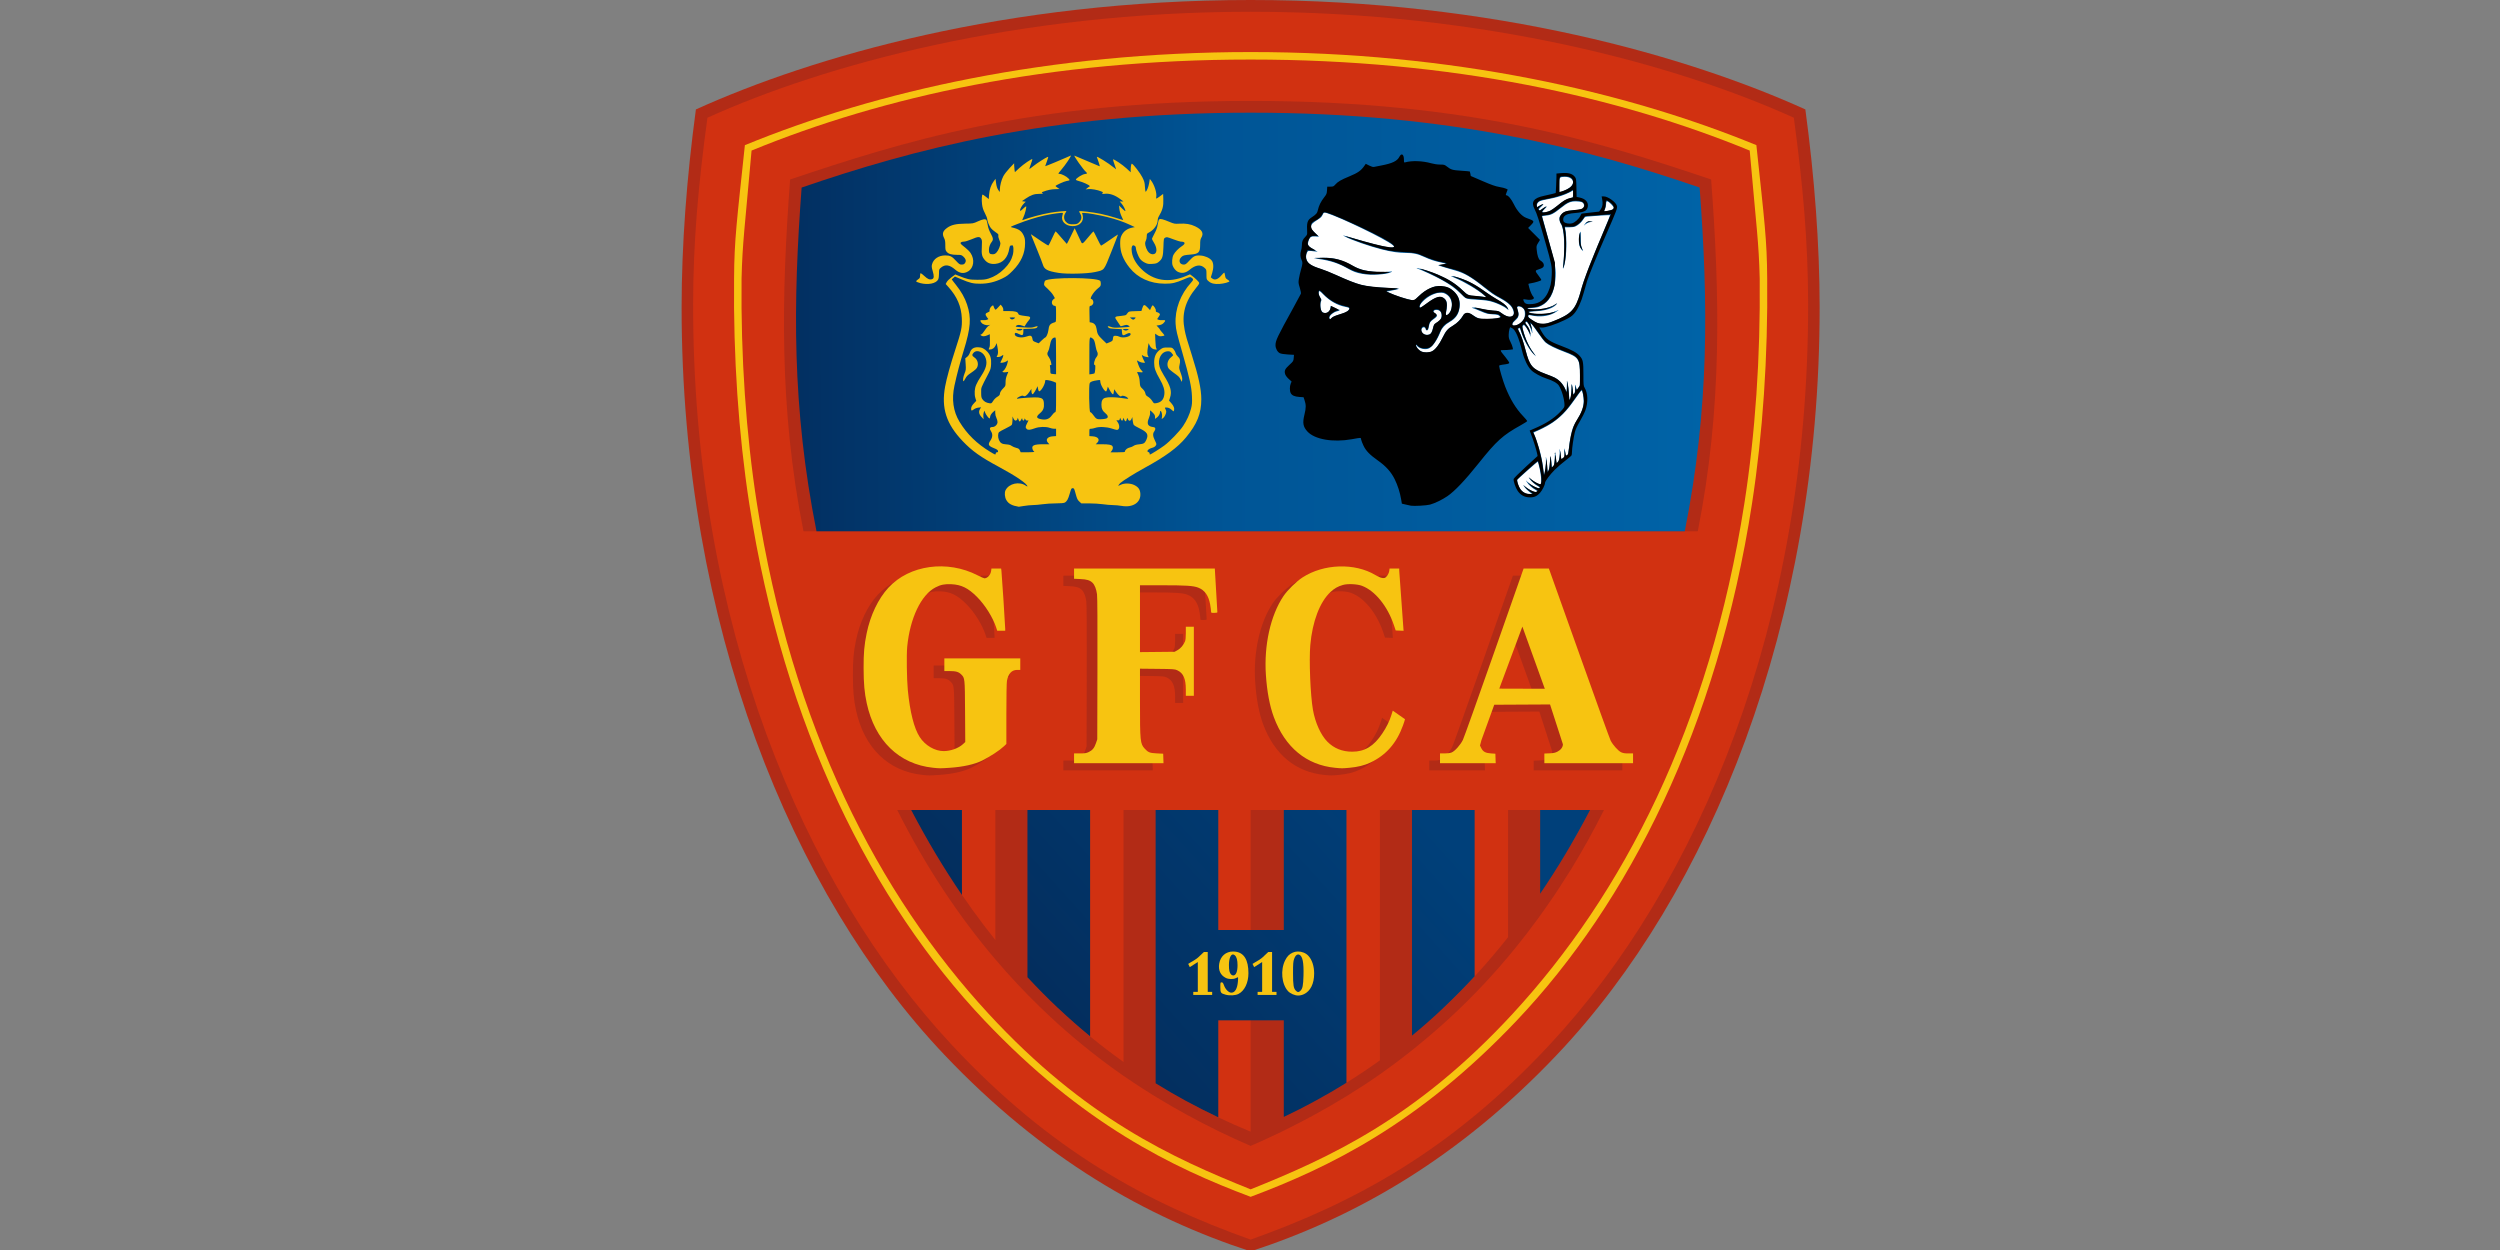<?xml version="1.0" encoding="UTF-8" standalone="no"?>
<svg
   id="svg2"
   version="1.1"
   inkscape:version="1.4.2 (f4327f4, 2025-05-13)"
   width="460"
   height="230"
   sodipodi:docname="GfcAjaccio_2012.svg"
   xml:space="preserve"
   xmlns:inkscape="http://www.inkscape.org/namespaces/inkscape"
   xmlns:sodipodi="http://sodipodi.sourceforge.net/DTD/sodipodi-0.dtd"
   xmlns:xlink="http://www.w3.org/1999/xlink"
   xmlns="http://www.w3.org/2000/svg"
   xmlns:svg="http://www.w3.org/2000/svg"
   xmlns:rdf="http://www.w3.org/1999/02/22-rdf-syntax-ns#"
   xmlns:cc="http://creativecommons.org/ns#"
   xmlns:dc="http://purl.org/dc/elements/1.1/"><rect width="100%" height="100%" fill="#808080" stroke="none"/><defs
     id="defs6"><linearGradient
       inkscape:collect="always"
       id="linearGradient67452"><stop
         style="stop-color:#00407a;stop-opacity:1"
         offset="0"
         id="stop67448" /><stop
         style="stop-color:#032e5e;stop-opacity:1"
         offset="1"
         id="stop67450" /></linearGradient><linearGradient
       inkscape:collect="always"
       id="linearGradient55134"><stop
         style="stop-color:#022f61;stop-opacity:1"
         offset="0"
         id="stop55130" /><stop
         style="stop-color:#005596;stop-opacity:1"
         offset="0.474"
         id="stop55225" /><stop
         style="stop-color:#0063a7;stop-opacity:1"
         offset="1"
         id="stop55132" /></linearGradient><linearGradient
       inkscape:collect="always"
       xlink:href="#linearGradient55134"
       id="linearGradient55136"
       x1="59.962"
       y1="192.291"
       x2="574.804"
       y2="190.223"
       gradientUnits="userSpaceOnUse" /><linearGradient
       inkscape:collect="always"
       xlink:href="#linearGradient67452"
       id="linearGradient67454"
       x1="420.337"
       y1="463.468"
       x2="254.395"
       y2="612.596"
       gradientUnits="userSpaceOnUse" /><linearGradient
       inkscape:collect="always"
       xlink:href="#linearGradient67452"
       id="linearGradient71111"
       gradientUnits="userSpaceOnUse"
       x1="420.337"
       y1="463.468"
       x2="254.395"
       y2="612.596" /><linearGradient
       inkscape:collect="always"
       xlink:href="#linearGradient67452"
       id="linearGradient71113"
       gradientUnits="userSpaceOnUse"
       x1="420.337"
       y1="463.468"
       x2="254.395"
       y2="612.596" /><linearGradient
       inkscape:collect="always"
       xlink:href="#linearGradient67452"
       id="linearGradient71115"
       gradientUnits="userSpaceOnUse"
       x1="420.337"
       y1="463.468"
       x2="254.395"
       y2="612.596" /><linearGradient
       inkscape:collect="always"
       xlink:href="#linearGradient67452"
       id="linearGradient71117"
       gradientUnits="userSpaceOnUse"
       x1="420.337"
       y1="463.468"
       x2="254.395"
       y2="612.596" /><linearGradient
       inkscape:collect="always"
       xlink:href="#linearGradient67452"
       id="linearGradient71119"
       gradientUnits="userSpaceOnUse"
       x1="420.337"
       y1="463.468"
       x2="254.395"
       y2="612.596" /></defs><sodipodi:namedview
     pagecolor="#ffffff"
     bordercolor="#666666"
     borderopacity="1"
     objecttolerance="10"
     gridtolerance="10"
     guidetolerance="10"
     inkscape:pageopacity="0"
     inkscape:pageshadow="2"
     inkscape:window-width="1920"
     inkscape:window-height="991"
     id="namedview4"
     showgrid="false"
     inkscape:zoom="0.68397452"
     inkscape:cx="171.79003"
     inkscape:cy="508.05986"
     inkscape:window-x="-9"
     inkscape:window-y="-9"
     inkscape:window-maximized="1"
     inkscape:current-layer="svg2"
     inkscape:showpageshadow="2"
     inkscape:pagecheckerboard="0"
     inkscape:deskcolor="#d1d1d1"
     showguides="false" /><g
     id="g1"
     transform="matrix(0.329,0,0,0.329,125.416,0)"><g
       id="g60812"
       transform="matrix(0.997,0,0,0.997,1.804,0.129)"><path
         id="path39530"
         style="fill:#b22b16;fill-opacity:1;stroke:none;stroke-width:0.2;stroke-linecap:butt;stroke-linejoin:miter;stroke-dasharray:none;stroke-opacity:1"
         d="m 317.383,-0.129 c -136.988,0 -245.919,31.829 -311.18,61.383 -5.192,38.531 -7.994,76.067 -8.012,110.748 -0.091,177.948 61.681,329.218 147.396,419.561 55.178,58.157 113.244,91.195 171.795,110.271 58.551,-19.076 116.617,-52.115 171.795,-110.271 C 574.893,501.22 636.666,349.95 636.574,172.002 636.556,137.321 633.755,99.785 628.562,61.254 563.302,31.7 454.37,-0.129 317.383,-0.129 Z"
         sodipodi:nodetypes="scsscsscs" /><path
         id="path43940"
         style="fill:#d13111;fill-opacity:1;stroke:none;stroke-width:0.2;stroke-linecap:butt;stroke-linejoin:miter;stroke-dasharray:none;stroke-opacity:1"
         d="M 317.383,6.471 C 185.952,6.471 77.925,36.363 12.664,65.916 7.472,104.447 4.72,135.381 4.652,170.062 4.303,349.044 66.065,496.427 150.111,586.395 205.267,645.436 259.09,674.478 317.383,695.234 375.675,674.478 429.499,645.436 484.654,586.395 568.701,496.427 630.463,349.044 630.113,170.062 630.045,135.381 627.294,104.447 622.102,65.916 556.841,36.363 448.814,6.471 317.383,6.471 Z"
         sodipodi:nodetypes="scsscsscs" /><path
         id="path44711"
         style="fill:#f7c411;fill-opacity:1;stroke:none;stroke-width:0.2;stroke-linecap:butt;stroke-linejoin:miter;stroke-dasharray:none;stroke-opacity:1"
         d="m 317.383,29.07 c -113.167,0 -210.094,22.003 -283.701,52.223 -4.499,42.691 -5.954,52.796 -6.064,74.814 -0.455,43.875 2.478,87.082 8.518,126.262 19.33,125.388 69.29,223.847 131.939,289.939 55.063,58.089 105.36,82.434 149.309,98.926 43.948,-16.492 94.247,-40.837 149.311,-98.926 62.65,-66.093 112.608,-164.551 131.938,-289.939 6.04,-39.18 8.973,-82.387 8.518,-126.262 -0.111,-22.019 -1.566,-32.123 -6.064,-74.814 C 527.476,51.074 430.55,29.07 317.383,29.07 Z"
         sodipodi:nodetypes="sccsscssccs" /><path
         id="path46169"
         style="fill:#d13111;fill-opacity:1;stroke:none;stroke-width:0.2;stroke-linecap:butt;stroke-linejoin:miter;stroke-dasharray:none;stroke-opacity:1"
         d="m 317.383,33.27 c -113.167,0 -206.346,20.841 -279.953,51.061 -3.853,43.854 -5.113,51.439 -5.611,71.777 -0.455,43.875 2.493,87.095 8.617,126.262 19.547,125.016 68.049,219.104 129.963,286.191 54.133,58.656 103.036,80.82 146.985,98.475 43.948,-17.655 92.851,-39.818 146.984,-98.475 61.914,-67.088 110.416,-161.176 129.963,-286.191 6.124,-39.167 9.072,-82.387 8.617,-126.262 -0.499,-20.339 -1.759,-27.923 -5.611,-71.777 C 523.728,54.111 430.55,33.27 317.383,33.27 Z"
         sodipodi:nodetypes="sccsscssccs" /></g><g
       id="g60806"
       transform="matrix(0.997,0,0,0.997,1.804,0.129)"><path
         id="path46257"
         style="fill:#b22b16;fill-opacity:1;stroke:none;stroke-width:0.2;stroke-linecap:butt;stroke-linejoin:miter;stroke-dasharray:none;stroke-opacity:1"
         d="m 317.383,56.473 c -124.052,0 -196.312,23.294 -258.326,44.066 -4.832,64.558 -6.36,127.809 7.494,197.33 H 568.215 C 582.069,228.349 580.541,165.097 575.709,100.539 513.695,79.767 441.435,56.473 317.383,56.473 Z"
         sodipodi:nodetypes="sccccs" /><path
         id="path52545"
         style="fill:url(#linearGradient55136);fill-opacity:1;stroke:none;stroke-width:0.2;stroke-linecap:butt;stroke-linejoin:miter;stroke-dasharray:none;stroke-opacity:1"
         d="m 317.383,63.072 c -113.543,0 -190.586,20.959 -251.869,42.006 -4.832,64.558 -5.516,123.27 8.338,192.791 H 560.914 C 574.768,228.349 574.084,169.636 569.252,105.078 507.969,84.032 430.926,63.072 317.383,63.072 Z"
         sodipodi:nodetypes="sccccs" /></g><g
       id="g71093"
       transform="matrix(0.997,0,0,0.997,1.804,0.129)"><path
         sodipodi:nodetypes="csssssssccssssssscssscssscccssssccsssscssscssssscsscssssccssssssccssssssscscscscsccsscscsscssscsssscsssscssssccscsssssccccsscccssscccscccscscscscccsssssssssscssssscsscscsccccscccsscssccsssscsccssssscscssscssssscsscsccssccscscsssccsssssssssssssscsscsssssssscsccccssssscccsssscssssccsscssscsscsssscssscsssssscsscscccssccssscscssscscscssssssssccsccsssscscscsscscscccsscccsscscsscscssccsccscsscccscsccsccsccsscsscsscscssssscscssscssssscscssccssscssscsssssscsssssscscsscscsscsccscscccsccccsscscscsccssscsssscsccsccccsscssssssscsccsssccscssccccscscssccccsssscscssssscscccsscscccssccssscscsscsscsscssscssscccccsscscsscssssscccsccssssscccccscsscsssssscsccsscccsscccssssssscccssscsssscccsccscssscscsccsccscscsccscscsccsssscssccscccssscsssscscsscscssssscsssccssscscsss"
         inkscape:connector-curvature="0"
         id="path3039"
         d="m 190.217,283.692 c 1.505,-0.265 3.751,-0.487 4.991,-0.493 1.24,-0.006 3.703,-0.221 5.474,-0.477 1.771,-0.257 5.103,-0.471 7.406,-0.478 2.669,-0.007 4.466,-0.155 4.96,-0.409 1.259,-0.647 1.948,-1.87 2.869,-5.087 0.796,-2.784 0.936,-3.038 1.666,-3.038 0.737,0 0.862,0.241 1.659,3.211 0.732,2.729 1.035,3.369 2.014,4.266 l 1.152,1.056 4.432,0.006 c 2.438,0.003 5.881,0.216 7.652,0.473 1.771,0.257 4.306,0.474 5.635,0.483 1.328,0.009 3.522,0.212 4.876,0.45 6.285,1.108 10.877,-1.897 10.517,-6.882 -0.167,-2.306 -1.063,-3.606 -3.267,-4.743 -2.276,-1.173 -5.821,-1.24 -7.881,-0.149 -1.214,0.643 -1.349,0.663 -1.076,0.156 0.172,-0.319 0.652,-0.891 1.067,-1.27 1.442,-1.32 8.194,-5.523 13.633,-8.488 11.625,-6.336 18.431,-11.343 23.128,-17.016 6.221,-7.512 8.589,-13.425 8.586,-21.438 0,-5.688 -1.564,-12.958 -5.332,-24.814 -2.883,-9.075 -3.357,-10.732 -4.024,-14.098 -1.744,-8.797 0.244,-16.017 6.511,-23.646 1.534,-1.867 1.849,-2.439 1.599,-2.898 -0.381,-0.697 -2.365,-2.584 -3.937,-3.744 l -1.159,-0.855 -2.382,0.992 c -9.651,4.02 -18.249,2.63 -24.951,-4.033 -2.975,-2.958 -4.762,-6.12 -5.286,-9.352 -0.41,-2.532 0.047,-4.155 1.079,-3.833 0.799,0.249 1.166,0.708 1.173,1.465 0.011,1.213 1.34,4.72 2.264,5.976 0.63,0.856 1.639,1.667 2.757,2.214 1.566,0.766 2.032,0.845 4.18,0.707 2.071,-0.133 2.586,-0.291 3.591,-1.105 2.116,-1.712 2.486,-2.868 2.668,-8.31 0.161,-4.808 0.163,-4.819 1.015,-5.297 0.799,-0.447 1.084,-0.391 4.44,0.874 1.972,0.744 3.906,1.354 4.298,1.357 2.585,0.016 2.831,1.108 0.576,2.556 -1.82,1.168 -3.908,3.326 -4.701,4.861 -0.727,1.406 -0.976,4.423 -0.488,5.902 0.441,1.336 1.679,2.933 2.696,3.477 2.246,1.202 4.549,0.896 6.685,-0.888 3.507,-2.93 6.312,-3.297 8.633,-1.128 0.961,0.898 0.995,1.023 0.995,3.665 0,2.721 0.01,2.74 1.123,3.721 1.501,1.318 3.33,1.771 6.283,1.556 2.428,-0.177 5.474,-1.019 5.474,-1.513 0,-0.146 -0.503,-0.577 -1.119,-0.957 -0.96,-0.594 -1.148,-0.916 -1.329,-2.28 -0.116,-0.874 -0.326,-1.589 -0.466,-1.589 -0.14,0 -0.774,0.606 -1.407,1.346 -2.144,2.505 -3.877,3.122 -5.371,1.912 l -0.748,-0.606 0.756,-2.41 c 0.901,-2.873 0.828,-5.554 -0.189,-6.936 -1.115,-1.516 -3.789,-2.728 -6.387,-2.895 -2.894,-0.186 -3.841,0.264 -6.387,3.035 -1.604,1.746 -2.041,2.046 -2.978,2.046 -2.36,0 -3.17,-2.387 -1.408,-4.149 1.027,-1.027 1.545,-1.169 5.447,-1.497 4.357,-0.366 5.165,-1.219 5.167,-5.454 0,-2.337 0.127,-3.113 0.644,-3.961 1.511,-2.479 0.456,-4.492 -3.325,-6.344 -2.691,-1.317 -5.335,-1.764 -9.101,-1.537 -2.446,0.148 -2.779,0.085 -5.474,-1.029 -3.558,-1.471 -4.927,-1.83 -5.604,-1.467 -0.352,0.188 -0.65,1.097 -0.911,2.775 -0.287,1.848 -0.762,3.199 -1.832,5.209 -0.794,1.493 -1.444,2.858 -1.444,3.032 0,0.175 0.505,1.136 1.122,2.137 2.098,3.401 1.802,6.488 -0.622,6.488 -1.533,0 -2.897,-1.255 -3.702,-3.406 -0.771,-2.062 -0.819,-3.202 -0.179,-4.321 0.253,-0.443 0.465,-1.49 0.472,-2.328 0.011,-1.447 0.075,-1.555 1.291,-2.176 2.669,-1.362 4.811,-4.358 4.836,-6.766 0.01,-0.62 0.191,-1.433 0.41,-1.807 2.37,-4.051 2.908,-6.041 2.755,-10.205 l -0.104,-2.835 -1.749,1.306 c -0.962,0.718 -1.879,1.306 -2.038,1.306 -0.159,0 -0.197,-0.422 -0.084,-0.937 0.464,-2.112 -1.074,-6.91 -2.988,-9.32 l -0.603,-0.759 -0.388,2.348 c -0.355,2.153 -1.454,4.805 -1.991,4.805 -0.122,0 -0.287,-1.226 -0.365,-2.725 -0.126,-2.395 -0.304,-3.049 -1.473,-5.393 -1.143,-2.293 -4.984,-7.276 -5.851,-7.591 -0.334,-0.121 -0.664,1.562 -0.664,3.383 v 1.439 l -2.317,-2.146 c -2.382,-2.205 -7.424,-5.557 -7.593,-5.048 -0.052,0.157 0.335,1.464 0.861,2.905 0.526,1.441 0.907,2.619 0.848,2.619 -0.059,0 -0.738,-0.527 -1.507,-1.17 -2.693,-2.252 -9.287,-6.347 -9.287,-5.767 0,0.086 0.429,1.334 0.954,2.772 0.56,1.535 0.793,2.548 0.563,2.453 -0.215,-0.089 -3.361,-1.418 -6.992,-2.953 -3.63,-1.535 -6.801,-2.874 -7.045,-2.977 -0.894,-0.376 5.003,7.958 6.525,9.22 0.806,0.669 0.633,0.897 -0.826,1.093 -1.456,0.195 -4.931,2.405 -4.931,3.136 0,0.248 0.755,0.592 1.841,0.839 1.873,0.425 5.512,2.086 5.882,2.684 0.112,0.181 0.086,0.33 -0.057,0.331 -0.143,0 -0.695,0.367 -1.226,0.813 l -0.966,0.811 1.449,-0.192 c 1.569,-0.207 5.219,0.436 7.222,1.273 1.091,0.456 1.179,0.573 0.787,1.048 -0.404,0.489 -0.317,0.518 0.995,0.343 2.859,-0.381 5.833,0.602 9.029,2.987 l 1.724,1.286 h -1.057 -1.057 l 1.046,1.191 c 1.101,1.254 2.424,3.885 2.11,4.198 -0.101,0.101 -0.93,-0.562 -1.842,-1.474 l -1.658,-1.658 0.175,1.93 c 0.107,1.176 0.564,2.762 1.171,4.059 0.548,1.171 0.997,2.169 0.997,2.216 0,0.048 -1.933,-0.536 -4.295,-1.298 -2.362,-0.762 -6.163,-1.77 -8.445,-2.24 -4.431,-0.913 -11.828,-1.788 -11.987,-1.419 -0.053,0.123 0.2,0.709 0.562,1.303 1.017,1.668 0.873,3.272 -0.419,4.683 -0.974,1.063 -1.275,1.193 -3.06,1.322 -2.32,0.168 -3.589,-0.265 -4.721,-1.611 -1.007,-1.197 -1.075,-3.213 -0.154,-4.602 0.352,-0.531 0.641,-1.044 0.642,-1.14 0.003,-0.257 -5.49,0.263 -9.013,0.853 -4.566,0.764 -11.822,2.705 -15.489,4.143 -0.394,0.154 -0.297,-0.242 0.407,-1.665 0.844,-1.708 1.832,-5.727 1.491,-6.068 -0.079,-0.079 -0.855,0.54 -1.725,1.374 -1.256,1.204 -1.605,1.401 -1.691,0.955 -0.134,-0.697 1.199,-3.008 2.356,-4.085 l 0.865,-0.805 -1.076,-0.164 -1.076,-0.164 2.076,-1.421 c 2.945,-2.015 4.857,-2.682 7.675,-2.677 2.012,0.004 2.264,-0.056 1.771,-0.418 -0.534,-0.392 -0.513,-0.446 0.299,-0.756 2.496,-0.953 4.837,-1.444 6.934,-1.455 1.284,-0.007 2.334,-0.041 2.334,-0.075 0,-0.035 -0.507,-0.377 -1.127,-0.76 -0.62,-0.383 -1.127,-0.807 -1.127,-0.941 0,-0.365 4.817,-2.555 6.118,-2.782 2.077,-0.362 2.108,-0.403 1.098,-1.479 -1.043,-1.111 -3.766,-2.518 -4.881,-2.522 -0.398,-0.003 -0.724,-0.101 -0.724,-0.22 0,-0.119 0.708,-1.031 1.574,-2.027 2.353,-2.705 5.942,-8.06 5.402,-8.06 -0.068,0 -1.208,0.501 -2.533,1.113 -2.489,1.15 -11.848,5.002 -11.848,4.876 0,-0.039 0.439,-1.275 0.977,-2.747 0.823,-2.254 0.89,-2.643 0.427,-2.465 -1.312,0.504 -5.82,3.384 -7.938,5.072 -1.268,1.011 -2.344,1.799 -2.391,1.752 -0.047,-0.047 0.354,-1.288 0.89,-2.759 0.537,-1.47 0.914,-2.735 0.838,-2.811 -0.335,-0.335 -5.002,2.845 -7.282,4.961 l -2.505,2.325 -0.198,-1.198 c -0.109,-0.659 -0.206,-1.777 -0.216,-2.486 l -0.018,-1.288 -2.513,2.651 c -1.382,1.458 -2.976,3.52 -3.542,4.582 -1.073,2.013 -1.944,5.371 -1.966,7.579 l -0.013,1.288 -0.63,-0.805 c -0.82,-1.048 -1.239,-2.326 -1.533,-4.675 l -0.238,-1.907 -1.047,1.424 c -1.477,2.009 -2.367,4.593 -2.569,7.465 l -0.174,2.468 -1.595,-1.261 c -0.877,-0.693 -1.707,-1.261 -1.844,-1.261 -0.465,0 -0.646,2.874 -0.339,5.387 0.232,1.897 0.62,3.112 1.603,5.023 0.713,1.387 1.297,2.87 1.297,3.297 0,1.115 1.105,3.862 2.054,5.107 0.447,0.587 1.618,1.6 2.601,2.253 1.524,1.011 1.76,1.298 1.597,1.945 -0.113,0.448 0.084,1.378 0.481,2.277 0.369,0.835 0.672,1.773 0.672,2.084 0,1.265 -1.155,4.014 -2.113,5.031 -0.836,0.887 -1.26,1.083 -2.34,1.083 -1.553,0 -1.986,-0.559 -1.986,-2.565 0,-1.469 0.614,-3.165 1.601,-4.42 0.935,-1.188 0.818,-2.08 -0.616,-4.702 -0.832,-1.522 -1.4,-3.094 -1.65,-4.573 -0.21,-1.24 -0.514,-2.507 -0.675,-2.817 -0.462,-0.887 -2.023,-0.683 -4.899,0.641 -2.596,1.195 -2.651,1.205 -7.124,1.263 -5.116,0.066 -7.781,0.688 -10.078,2.352 -2.492,1.805 -2.94,3.325 -1.697,5.762 0.518,1.016 0.666,1.911 0.666,4.031 0,2.419 0.088,2.83 0.786,3.659 1.006,1.196 2.693,1.691 5.76,1.691 2.261,0 2.53,0.073 3.551,0.969 1.274,1.119 1.671,2.279 1.132,3.303 -0.515,0.978 -0.902,1.19 -2.181,1.196 -0.94,0.004 -1.371,-0.296 -3.059,-2.133 -2.305,-2.509 -3.323,-3.015 -6.059,-3.01 -3.633,0.005 -6.563,1.965 -7.362,4.922 -0.312,1.155 -0.262,1.713 0.34,3.8 0.879,3.048 0.792,4.199 -0.348,4.597 -1.307,0.457 -2.466,-0.014 -4.297,-1.746 -0.928,-0.877 -1.854,-1.595 -2.058,-1.595 -0.222,0 -0.373,0.552 -0.375,1.368 -0.003,1.212 -0.135,1.453 -1.148,2.11 -0.629,0.408 -1.088,0.915 -1.019,1.127 0.069,0.212 1.129,0.648 2.356,0.968 4.288,1.119 8.803,0.203 9.952,-2.018 0.31,-0.6 0.49,-1.83 0.49,-3.354 0,-2.379 0.014,-2.419 1.176,-3.377 2.322,-1.914 4.775,-1.549 7.928,1.181 2.452,2.123 4.813,2.441 7.231,0.972 3.193,-1.939 3.811,-6.627 1.36,-10.327 -0.521,-0.787 -1.854,-2.128 -2.962,-2.98 -1.108,-0.853 -2.193,-1.768 -2.412,-2.035 -0.607,-0.742 0.1,-1.343 1.58,-1.343 0.757,0 2.481,-0.517 4.291,-1.288 3.939,-1.677 4.755,-1.68 5.629,-0.023 0.304,0.577 0.355,1.692 0.193,4.254 -0.264,4.166 0.063,5.533 1.789,7.495 1.459,1.657 3.307,2.295 5.88,2.03 4.203,-0.434 6.997,-3.563 7.767,-8.697 0.137,-0.916 0.394,-1.517 0.648,-1.517 0.231,0 0.637,-0.083 0.903,-0.185 0.796,-0.306 1.033,2.866 0.398,5.342 -0.744,2.904 -2.212,5.295 -4.84,7.883 -2.654,2.614 -5.523,4.394 -8.707,5.403 -1.856,0.588 -2.993,0.713 -6.44,0.706 -4.368,-0.009 -5.52,-0.261 -10.65,-2.336 l -1.635,-0.661 -2.087,1.563 c -1.148,0.859 -2.357,2.065 -2.688,2.68 l -0.602,1.117 1.548,1.721 c 4.866,5.41 7.21,10.882 7.494,17.498 0.216,5.038 -0.209,7.092 -3.647,17.611 -2.759,8.443 -4.874,16.096 -5.721,20.705 -2.224,12.109 0.642,20.98 9.911,30.676 5.304,5.548 9.972,8.859 20.312,14.406 9.513,5.103 15.938,9.511 15.938,10.934 0,0.118 -0.398,-0.064 -0.885,-0.403 -3.647,-2.54 -9.413,-1.276 -11.356,2.489 -0.714,1.383 -0.509,3.975 0.441,5.596 1.211,2.067 3.138,3.098 6.971,3.73 0.088,0.015 1.393,-0.19 2.898,-0.456 z m -18.824,-30.317 c -7.593,-4.59 -13.094,-9.962 -17.315,-16.909 -3.528,-5.807 -4.488,-12.632 -2.845,-20.229 1.334,-6.167 3.209,-13.286 5.173,-19.641 3.98,-12.879 4.385,-18.424 1.895,-25.919 -1.252,-3.766 -3.267,-7.323 -6.27,-11.063 -1.331,-1.658 -2.375,-3.034 -2.321,-3.059 0.054,-0.025 0.481,-0.381 0.949,-0.793 l 0.851,-0.748 3.443,1.471 c 4.964,2.12 6.835,2.561 10.793,2.542 4.345,-0.021 8.183,-0.929 12.235,-2.896 2.615,-1.269 3.48,-1.91 5.963,-4.417 4.64,-4.685 6.92,-9.755 6.913,-15.375 -0.003,-2.138 -0.157,-3.021 -0.754,-4.303 -1.243,-2.67 -2.702,-3.681 -6.63,-4.6 -1.071,-0.25 -0.967,-0.315 3.059,-1.901 5.305,-2.091 10.452,-3.714 15.041,-4.743 4.3,-0.964 10.333,-1.778 10.483,-1.414 0.059,0.142 -0.058,0.758 -0.26,1.367 -1.032,3.126 1.731,5.98 5.788,5.98 4.002,0 6.482,-2.756 5.567,-6.185 l -0.326,-1.22 h 1.211 c 1.8,0 8.298,1.155 12.823,2.278 4.835,1.201 9.281,2.727 12.875,4.42 l 2.689,1.267 -1.24,0.228 c -3.043,0.56 -5.194,2.152 -6.333,4.685 -0.499,1.11 -0.651,2.126 -0.649,4.347 0.004,4.771 1.617,8.914 5.252,13.488 4.601,5.79 11.573,8.951 19.809,8.983 4.13,0.016 6.004,-0.415 10.843,-2.491 2.862,-1.228 3.412,-1.37 3.951,-1.016 1.349,0.883 1.347,1.351 -0.01,2.826 -5.992,6.517 -9.229,15.132 -8.74,23.257 0.198,3.297 0.624,5.108 3.83,16.291 3.958,13.805 5.134,19.141 5.329,24.164 0.146,3.758 0.073,4.74 -0.518,7.084 -0.814,3.224 -2.346,6.569 -4.458,9.737 -2.026,3.038 -7.339,8.554 -10.524,10.926 -2.239,1.668 -7.67,5.079 -8.085,5.079 -0.084,0 -0.151,-0.273 -0.151,-0.606 0,-0.336 -0.288,-0.682 -0.644,-0.775 -1.417,-0.371 -0.185,-1.805 2.067,-2.408 0.935,-0.25 1.65,-0.688 2.003,-1.226 0.531,-0.811 0.516,-0.902 -0.473,-2.908 -1.188,-2.408 -1.291,-3.883 -0.355,-5.073 0.366,-0.466 0.62,-1.174 0.563,-1.573 -0.084,-0.586 -0.364,-0.76 -1.46,-0.907 -2.73,-0.364 -3.411,-1.896 -2.162,-4.864 0.557,-1.324 0.799,-2.405 0.721,-3.223 -0.064,-0.677 -0.041,-1.226 0.052,-1.22 0.093,0.006 0.742,0.582 1.441,1.281 0.99,0.988 1.272,1.516 1.272,2.38 v 1.11 l 0.859,-0.612 c 1.144,-0.814 1.91,-2.031 1.91,-3.032 0,-0.449 0.127,-0.816 0.283,-0.816 0.561,0 1.087,1.934 0.879,3.235 l -0.207,1.295 0.783,-0.513 c 0.782,-0.513 1.806,-2.569 1.802,-3.621 0,-0.306 -0.21,-0.955 -0.464,-1.442 -0.455,-0.872 -0.447,-0.885 0.506,-0.885 1.145,0 2.061,0.431 3.229,1.519 0.851,0.793 0.855,0.793 1.07,0.114 0.363,-1.144 -0.133,-2.484 -1.489,-4.025 l -1.293,-1.469 0.545,-1.64 c 1.17,-3.521 0.367,-6.392 -3.548,-12.683 -0.989,-1.59 -2.028,-3.679 -2.308,-4.642 -1.296,-4.459 1.061,-8.727 4.82,-8.727 0.867,0 1.324,0.231 1.964,0.991 0.458,0.545 0.834,1.088 0.834,1.207 0,0.119 -0.522,0.633 -1.16,1.142 -1.927,1.537 -2.586,4.045 -1.577,5.996 0.266,0.513 1.461,1.618 2.656,2.455 3.069,2.148 3.631,2.69 4.287,4.13 l 0.579,1.272 0.234,-0.931 c 0.239,-0.95 0.046,-1.812 -1.135,-5.071 -0.551,-1.521 -0.613,-2.09 -0.352,-3.22 0.618,-2.68 0.444,-3.759 -0.79,-4.89 -0.617,-0.566 -1.213,-1.479 -1.323,-2.029 -0.11,-0.551 -0.603,-1.484 -1.096,-2.074 -0.876,-1.05 -0.951,-1.073 -3.437,-1.073 -2.4,0 -2.63,0.064 -4.141,1.149 -2.395,1.72 -3.412,3.906 -3.404,7.32 0.01,3.061 0.628,4.877 3.194,9.336 2.011,3.494 2.777,6.014 2.536,8.346 -0.312,3.02 -1.755,4.613 -4.591,5.069 -1.286,0.207 -1.327,0.183 -2.254,-1.288 -0.525,-0.834 -1.536,-1.847 -2.278,-2.283 -1.066,-0.627 -1.379,-1.025 -1.558,-1.981 -0.152,-0.813 -0.664,-1.62 -1.6,-2.517 -1.351,-1.296 -1.379,-1.368 -1.533,-3.864 -0.135,-2.191 -0.423,-3.239 -1.483,-5.396 -0.074,-0.152 0.606,-0.175 1.512,-0.05 1.849,0.254 2.04,0.003 0.847,-1.119 -0.703,-0.66 -1.492,-2.337 -2.243,-4.767 l -0.228,-0.739 1.229,0.659 c 0.676,0.362 1.705,0.659 2.287,0.659 h 1.058 l -0.693,-1.359 c -0.381,-0.748 -0.814,-1.78 -0.962,-2.294 -0.253,-0.884 -0.237,-0.906 0.309,-0.412 0.317,0.287 1.249,0.648 2.069,0.801 1.47,0.275 1.485,0.269 1.022,-0.393 -0.563,-0.804 -0.598,-2.48 -0.11,-5.281 l 0.36,-2.069 0.58,1.296 c 0.625,1.397 1.961,2.305 3.391,2.305 0.763,0 0.811,-0.06 0.419,-0.531 -0.298,-0.358 -0.494,-1.807 -0.603,-4.46 l -0.161,-3.929 1.207,0.8 c 0.965,0.639 1.471,0.764 2.522,0.623 0.723,-0.097 1.397,-0.258 1.496,-0.358 0.1,-0.1 -0.419,-0.833 -1.153,-1.63 -0.734,-0.797 -1.335,-1.569 -1.335,-1.716 0,-0.147 -0.436,-0.714 -0.968,-1.258 l -0.968,-0.99 1.503,-0.225 c 1.022,-0.153 1.796,-0.518 2.417,-1.139 1.4,-1.4 1.221,-1.864 -0.649,-1.684 -0.86,0.083 -1.868,-0.013 -2.241,-0.213 l -0.678,-0.363 0.792,-1.167 c 0.436,-0.642 0.79,-1.256 0.787,-1.364 -0.013,-0.522 -0.623,-1.053 -1.471,-1.281 -0.765,-0.206 -0.92,-0.403 -0.841,-1.068 0.092,-0.763 -1.251,-2.838 -1.835,-2.838 -0.127,0 -0.498,0.604 -0.823,1.342 l -0.592,1.342 -1.46,-1.545 c -1.719,-1.819 -2.227,-1.723 -2.922,0.552 l -0.451,1.476 -3.522,0.108 c -3.317,0.101 -3.558,0.154 -4.137,0.913 -0.338,0.443 -0.746,0.965 -0.905,1.16 -0.16,0.195 -1.397,0.455 -2.748,0.578 -4.026,0.365 -4.059,0.421 -1.963,3.398 0.791,1.123 1.479,2.161 1.529,2.307 0.05,0.146 0.671,0.059 1.38,-0.194 0.708,-0.253 1.586,-0.466 1.951,-0.474 0.707,-0.015 2.023,0.788 1.746,1.065 -0.091,0.091 -2.152,0.269 -4.581,0.395 -3.799,0.197 -4.621,0.15 -5.89,-0.335 -1.63,-0.622 -2.18,-0.457 -1.326,0.398 0.433,0.433 1.318,0.591 4.006,0.717 l 3.45,0.161 0.097,1.69 c 0.114,1.977 0.579,2.154 2.601,0.991 1.331,-0.766 2.406,-0.624 2.235,0.296 -0.264,1.415 -4.589,2.233 -6.382,1.208 -0.443,-0.253 -1.346,-0.465 -2.006,-0.472 -1.256,-0.012 -1.361,0.132 -1.606,2.196 -0.069,0.583 -0.485,0.919 -1.798,1.449 l -1.708,0.69 -2.353,-2.274 c -2.424,-2.343 -2.852,-3.138 -3.242,-6.023 -0.254,-1.877 -1.243,-3.106 -2.747,-3.413 l -1.122,-0.229 -0.089,-4.575 c -0.084,-4.289 -0.052,-4.575 0.514,-4.575 0.794,0 1.669,-0.995 1.669,-1.898 0,-0.999 -0.57,-1.966 -1.16,-1.966 -1.237,0 1.299,-4.072 3.729,-5.99 1.439,-1.135 1.592,-1.381 1.603,-2.584 0.007,-0.731 -0.174,-1.484 -0.403,-1.674 -2.31,-1.917 -27.689,-2 -30.747,-0.1 -0.228,0.141 -0.502,0.801 -0.61,1.465 -0.189,1.167 -0.122,1.275 1.96,3.154 1.186,1.07 2.579,2.686 3.096,3.591 l 0.94,1.645 -0.815,0.65 c -1.526,1.217 -0.925,3.706 0.895,3.706 0.534,0 0.582,0.373 0.582,4.486 0,4.373 -0.018,4.492 -0.724,4.705 -2.719,0.82 -3.248,1.501 -3.618,4.651 -0.194,1.652 -1.197,3.867 -1.751,3.867 -0.135,0 -1.013,0.736 -1.951,1.636 l -1.706,1.636 -1.645,-0.625 c -1.456,-0.553 -1.665,-0.751 -1.824,-1.727 -0.335,-2.056 -0.962,-2.306 -3.523,-1.402 -2.818,0.994 -6.44,0.237 -6.44,-1.348 0,-0.953 0.711,-0.967 2.446,-0.049 1.84,0.974 2.384,0.677 2.384,-1.302 v -1.592 l 3.531,-0.109 c 2.815,-0.087 3.644,-0.222 4.086,-0.665 0.852,-0.853 0.331,-0.998 -1.391,-0.386 -1.365,0.485 -2.145,0.518 -6.208,0.265 -4.427,-0.275 -4.62,-0.316 -4.08,-0.853 0.67,-0.667 1.831,-0.699 3.515,-0.099 l 1.224,0.437 0.827,-1.336 c 0.455,-0.735 1.186,-1.72 1.623,-2.19 1.041,-1.116 0.873,-2.02 -0.393,-2.121 -0.53,-0.042 -1.959,-0.24 -3.176,-0.439 -1.737,-0.284 -2.248,-0.495 -2.375,-0.982 -0.295,-1.127 -1.745,-1.561 -5.216,-1.561 h -3.236 v -0.948 c 0,-0.523 -0.33,-1.331 -0.735,-1.802 l -0.735,-0.854 -1.408,1.528 c -1.334,1.448 -1.432,1.496 -1.855,0.917 -0.246,-0.336 -0.529,-0.937 -0.629,-1.335 -0.224,-0.892 -0.442,-0.904 -1.335,-0.072 -0.715,0.667 -1.15,1.802 -0.97,2.534 0.055,0.225 -0.403,0.577 -1.023,0.784 -1.424,0.477 -1.571,1.237 -0.508,2.631 l 0.837,1.097 -0.682,0.365 c -0.375,0.201 -1.392,0.316 -2.26,0.256 -1.769,-0.123 -1.94,0.148 -0.916,1.449 0.758,0.964 2.761,1.612 4.076,1.318 l 0.897,-0.2 -1.005,0.644 c -0.553,0.354 -1.536,1.519 -2.186,2.588 -0.65,1.069 -1.492,2.043 -1.873,2.164 -0.669,0.212 -0.672,0.234 -0.087,0.662 0.817,0.598 1.994,0.546 3.54,-0.157 l 1.288,-0.585 0.088,3.36 c 0.064,2.437 -0.04,3.616 -0.378,4.294 -0.452,0.905 -0.441,0.935 0.33,0.935 1.365,0 2.612,-0.881 3.23,-2.282 l 0.585,-1.326 0.392,1.885 c 0.54,2.595 0.513,4.347 -0.081,5.194 -0.489,0.698 -0.474,0.716 0.601,0.716 0.627,0 1.467,-0.287 1.95,-0.667 0.821,-0.645 0.848,-0.647 0.848,-0.048 0,0.341 -0.362,1.301 -0.805,2.133 -0.443,0.833 -0.805,1.579 -0.805,1.658 0,0.418 2.241,0.051 3.179,-0.52 l 1.086,-0.662 -0.226,1.204 c -0.325,1.731 -1.416,3.903 -2.318,4.612 -0.748,0.588 -0.753,0.619 -0.136,0.815 0.353,0.112 1.144,0.109 1.759,-0.006 l 1.118,-0.21 -0.774,1.883 c -0.542,1.319 -0.776,2.515 -0.782,3.993 -0.007,1.996 -0.07,2.17 -1.162,3.22 -1.297,1.247 -2.065,2.541 -2.065,3.478 0,0.403 -0.509,0.927 -1.416,1.459 -0.825,0.484 -1.799,1.445 -2.334,2.306 -0.887,1.425 -0.962,1.469 -2.16,1.285 -1.733,-0.267 -2.929,-0.953 -3.805,-2.181 -0.645,-0.905 -0.75,-1.437 -0.75,-3.815 0,-3.033 -0.386,-2.024 4.034,-10.565 1.25,-2.417 1.414,-2.989 1.54,-5.401 0.168,-3.206 -0.385,-5.001 -2.137,-6.941 -1.567,-1.735 -3.197,-2.503 -5.309,-2.503 -2.378,0 -3.747,0.931 -4.444,3.024 -0.327,0.98 -0.906,1.862 -1.557,2.372 l -1.037,0.812 0.211,3.255 c 0.196,3.023 0.152,3.398 -0.616,5.261 -0.775,1.879 -1.072,3.92 -0.635,4.357 0.106,0.106 0.58,-0.558 1.055,-1.476 0.666,-1.288 1.338,-1.981 2.947,-3.043 1.147,-0.756 2.499,-1.789 3.005,-2.295 1.82,-1.82 1.318,-5.191 -0.989,-6.632 -1.247,-0.778 -1.325,-1.535 -0.268,-2.592 2.031,-2.031 5.795,-0.189 6.82,3.337 0.843,2.899 0.154,5.465 -2.618,9.75 -2.65,4.096 -3.468,6.02 -3.617,8.5 -0.088,1.479 0.037,2.806 0.363,3.859 l 0.498,1.605 -1.08,1.132 c -1.302,1.364 -1.8,2.28 -1.8,3.311 0,1.179 0.303,1.249 1.491,0.343 0.667,-0.509 1.677,-0.897 2.606,-1.002 l 1.516,-0.171 -0.553,0.843 c -0.958,1.462 -0.723,2.962 0.704,4.492 l 1.256,1.347 -0.158,-1.44 c -0.087,-0.792 0.017,-1.875 0.23,-2.406 l 0.387,-0.966 0.368,1.05 c 0.414,1.181 1.998,3.297 2.469,3.297 0.17,0 0.308,-0.304 0.308,-0.675 0,-0.899 0.825,-2.213 1.968,-3.133 l 0.93,-0.749 v 1.486 c 0,0.851 0.275,2.026 0.644,2.748 0.354,0.694 0.644,1.748 0.644,2.342 0,1.423 -1.393,2.81 -2.824,2.81 -1.548,0 -1.854,0.889 -0.826,2.402 1.034,1.521 0.917,3.354 -0.33,5.19 -1.529,2.25 -1.196,2.992 1.899,4.235 1.735,0.697 2.264,1.063 2.344,1.62 0.077,0.54 -0.058,0.72 -0.542,0.72 -0.436,0 -0.678,0.248 -0.747,0.766 -0.1,0.748 -0.169,0.726 -2.987,-0.978 z m 58.588,-100.878 c 5.585,-1.256 4.907,-0.421 9.29,-11.437 2.091,-5.256 3.755,-9.597 3.696,-9.647 -0.059,-0.049 -2.135,1.335 -4.614,3.077 -2.479,1.742 -4.655,3.171 -4.834,3.176 -0.18,0.005 -1.18,-1.807 -2.222,-4.026 -1.043,-2.219 -2,-3.994 -2.127,-3.944 -0.127,0.05 -1.386,1.468 -2.797,3.15 -3.703,4.413 -3.382,4.307 -4.649,1.543 -0.592,-1.291 -1.519,-3.28 -2.061,-4.419 l -0.984,-2.072 -2.139,4.406 c -1.176,2.423 -2.195,4.406 -2.262,4.406 -0.068,0 -1.464,-1.594 -3.103,-3.542 -1.639,-1.948 -3.076,-3.538 -3.194,-3.534 -0.118,0.004 -1.003,1.751 -1.965,3.882 -0.963,2.131 -1.88,3.954 -2.039,4.052 -0.159,0.098 -1.945,-0.96 -3.968,-2.352 -2.024,-1.392 -4.183,-2.858 -4.799,-3.258 l -1.12,-0.727 0.664,1.693 c 0.365,0.931 1.789,4.446 3.163,7.81 1.375,3.365 2.668,6.714 2.874,7.442 0.801,2.836 2.514,3.756 8.907,4.784 4.599,0.74 16.101,0.477 20.285,-0.464 z m -42.041,100.044 c -0.382,-0.868 -0.733,-1.114 -2.062,-1.442 -0.881,-0.217 -2.04,-0.72 -2.576,-1.116 -0.709,-0.525 -1.545,-0.755 -3.067,-0.847 -2.336,-0.14 -3.3,-0.743 -4.066,-2.542 -0.633,-1.487 -0.57,-3.74 0.122,-4.358 0.31,-0.277 1.94,-1.173 3.622,-1.992 1.682,-0.819 3.24,-1.729 3.461,-2.023 0.221,-0.294 0.414,-1.485 0.429,-2.646 l 0.026,-2.112 0.463,1.059 c 0.254,0.582 0.679,1.142 0.944,1.243 0.645,0.248 1.433,-0.449 1.464,-1.295 0.015,-0.422 0.17,-0.204 0.402,0.566 0.471,1.561 0.872,1.625 1.559,0.249 0.491,-0.982 0.546,-1.013 0.644,-0.347 0.142,0.972 0.908,1.186 1.135,0.317 l 0.181,-0.691 0.48,0.685 c 0.302,0.431 0.705,0.626 1.086,0.526 0.333,-0.087 0.606,-0.136 0.605,-0.108 0,0.028 -0.363,0.763 -0.805,1.634 -0.968,1.909 -0.999,2.486 -0.174,3.233 0.745,0.674 1.831,0.565 4.676,-0.471 2.353,-0.856 6.094,-0.942 8.178,-0.188 0.775,0.281 1.898,0.51 2.495,0.51 h 1.086 v 2.054 2.054 l -1.92,0.139 c -3.01,0.218 -4.187,1.939 -2.532,3.701 l 0.7,0.745 h -3.55 c -5.189,0 -6.618,0.699 -5.863,2.866 0.191,0.549 0.479,0.998 0.638,0.998 0.16,0 0.29,0.145 0.29,0.322 0,0.197 -1.483,0.322 -3.806,0.322 h -3.806 l -0.461,-1.046 z m 51.516,0.198 c 0.682,-0.867 0.849,-1.91 0.414,-2.593 -0.485,-0.762 -2.114,-1.067 -5.71,-1.067 h -3.667 l 0.79,-0.79 c 1.745,-1.745 0.617,-3.435 -2.442,-3.656 l -1.92,-0.139 v -2.054 c 0,-2.048 0.003,-2.054 0.925,-2.054 0.509,0 1.541,-0.217 2.294,-0.483 2.194,-0.774 6.288,-0.631 9.208,0.322 1.356,0.443 2.708,0.805 3.004,0.805 1.5,0 1.784,-2.375 0.508,-4.252 l -0.803,-1.181 0.861,0.06 c 0.666,0.047 0.904,-0.115 1.051,-0.712 l 0.191,-0.773 0.389,0.853 c 0.494,1.085 0.975,1.088 1.246,0.009 l 0.212,-0.844 0.423,1.005 c 0.433,1.031 1.024,1.319 1.238,0.603 0.498,-1.669 0.565,-1.73 0.89,-0.805 0.436,1.239 1.457,1.17 2.006,-0.136 l 0.429,-1.021 0.228,1.965 c 0.125,1.081 0.396,2.189 0.602,2.461 0.205,0.273 1.605,1.092 3.11,1.82 4.548,2.201 5.314,3.49 3.908,6.582 -0.835,1.835 -1.443,2.21 -3.967,2.441 -1.507,0.138 -2.529,0.422 -3.137,0.872 -0.496,0.367 -1.456,0.771 -2.135,0.898 -1.313,0.246 -2.719,1.391 -2.719,2.215 0,0.422 -0.612,0.498 -4.048,0.498 h -4.048 z m -40.091,-17.808 c -2.287,-0.547 -2.322,-1.423 -0.131,-3.271 1.864,-1.572 2.402,-2.99 2.174,-5.734 -0.178,-2.152 -0.857,-2.797 -3.263,-3.097 -1.689,-0.211 -10.318,0.317 -11.292,0.691 -0.275,0.106 -0.5,0.023 -0.5,-0.183 0,-0.206 0.678,-0.675 1.507,-1.041 1.192,-0.527 1.631,-0.59 2.097,-0.299 0.821,0.513 1.957,-0.285 3.348,-2.35 l 1.098,-1.63 0.005,1.123 c 0.003,0.617 0.149,1.34 0.324,1.606 0.271,0.41 0.42,0.361 0.982,-0.322 0.365,-0.443 1.001,-1.505 1.414,-2.36 l 0.751,-1.555 0.222,1.311 c 0.122,0.721 0.361,1.398 0.531,1.503 0.876,0.541 3.498,-3.777 3.498,-5.76 0,-0.571 0.152,-0.608 1.69,-0.404 0.93,0.123 2.306,0.496 3.059,0.828 l 1.368,0.605 v 8.191 c 0,7.805 -0.029,8.199 -0.618,8.353 -0.34,0.089 -1.148,0.899 -1.795,1.8 -1.531,2.131 -3.44,2.72 -6.47,1.996 z m 32.48,0.081 c -0.653,-0.087 -1.306,-0.485 -1.771,-1.079 -0.405,-0.518 -1.074,-1.378 -1.486,-1.912 -0.412,-0.534 -0.94,-0.971 -1.174,-0.971 -0.631,0 -0.89,-15.304 -0.277,-16.328 0.438,-0.73 1.683,-1.174 4.373,-1.558 1.518,-0.217 1.529,-0.212 1.536,0.704 0.013,1.705 2.279,5.591 3.261,5.591 0.137,0 0.412,-0.604 0.611,-1.343 l 0.362,-1.343 0.953,1.746 c 1.045,1.914 1.768,2.78 2.071,2.477 0.108,-0.108 0.274,-0.777 0.369,-1.488 l 0.173,-1.292 1.007,1.484 c 1.276,1.88 2.698,2.985 3.069,2.385 0.354,-0.573 2.612,0.033 3.41,0.915 0.686,0.758 0.863,0.75 -3.219,0.158 -3.801,-0.551 -7.573,-0.608 -9.256,-0.14 -1.504,0.418 -2.174,1.601 -2.174,3.841 0,2.198 0.618,3.54 2.212,4.803 1.441,1.141 1.764,2.357 0.766,2.882 -0.722,0.379 -3.478,0.648 -4.817,0.469 z m -26.093,-25.441 c -0.639,-0.123 -0.725,-0.335 -0.729,-1.808 -0.003,-0.917 -0.092,-1.994 -0.199,-2.392 -0.143,-0.533 -0.056,-0.724 0.326,-0.724 0.606,0 0.609,-0.031 0.172,-1.925 -0.183,-0.793 -0.662,-1.88 -1.066,-2.415 -1.048,-1.389 -1.176,-2.224 -0.499,-3.255 0.323,-0.492 0.758,-1.918 0.966,-3.17 0.555,-3.327 1.432,-4.69 3.018,-4.69 0.447,0 0.504,1.167 0.504,10.303 v 10.303 l -0.885,-0.044 c -0.487,-0.024 -1.211,-0.107 -1.61,-0.183 z m 21.17,-10.034 c 0,-11.266 -0.044,-11.022 1.766,-9.836 0.869,0.569 1.254,1.572 1.783,4.642 0.198,1.151 0.56,2.402 0.803,2.779 0.561,0.87 0.427,2.183 -0.304,2.991 -1.168,1.29 -1.902,4.533 -1.026,4.533 0.352,0 0.412,0.458 0.283,2.173 -0.089,1.195 -0.273,2.293 -0.407,2.44 -0.134,0.147 -0.841,0.347 -1.571,0.445 l -1.327,0.178 z m -40.328,-14.431 c -1.216,-0.318 -0.468,-0.743 1.288,-0.734 1.698,0.009 1.8,0.05 1.226,0.483 -0.614,0.464 -1.398,0.543 -2.514,0.251 z m 59.467,-0.251 c -0.572,-0.433 -0.461,-0.473 1.307,-0.473 1.768,0 1.879,0.04 1.307,0.473 -0.344,0.26 -0.932,0.473 -1.307,0.473 -0.375,0 -0.963,-0.213 -1.307,-0.473 z m -63.377,-6.14 c -0.284,-0.284 -0.517,-0.579 -0.517,-0.655 0,-0.076 0.755,-0.138 1.679,-0.138 1.446,0 1.613,0.062 1.207,0.448 -0.799,0.76 -1.807,0.907 -2.369,0.344 z m 67.698,-0.138 -0.76,-0.633 1.74,-0.011 c 1.72,-0.011 1.734,-0.003 1.158,0.633 -0.731,0.808 -1.178,0.81 -2.138,0.011 z"
         style="fill:#f7c411;fill-opacity:1;stroke-width:0.322" /><g
         id="g874"
         transform="matrix(1.019,0,0,1.019,-8.154,-10.73)"><path
           sodipodi:nodetypes="sccsssscssssssssssscscsscsscccscsccsssccccscccssssssssccscccccssscssssscccccssccccsssscccsssssscssccccscssssscsssssssssssscssssssscsscssscssscsssssscscsscssssssssscccsssssccsssscsssssscccsscssssscsscsccscsssssssssssccssccsscscsscsssscsssssssssssssscssssscsssscscccscscsssccccscsssccsccscsscscsssssscscsssscssssssccsscssssscsccssccsc"
           style="fill:#ffffff;stroke-width:0.316"
           d="m 473.944,281.963 c -1.304,-0.889 -3.143,-2.625 -3.879,-3.662 l -0.693,-0.977 1.416,1.146 c 2.625,2.124 5.905,3.392 6.459,2.496 0.103,-0.167 -0.35,-0.578 -1.007,-0.915 -1.597,-0.817 -3.892,-2.883 -4.651,-4.189 l -0.615,-1.058 1.175,1.141 c 1.285,1.248 4.348,2.994 5.55,3.165 1.185,0.168 1.108,-0.502 -0.126,-1.09 -1.266,-0.604 -3.664,-2.725 -4.658,-4.12 -0.577,-0.81 -0.433,-0.747 1.05,0.462 1.759,1.432 4.923,3.012 5.292,2.642 0.495,-0.495 0.082,-5.544 -0.73,-8.913 -0.471,-1.953 -0.928,-3.551 -1.016,-3.551 -0.187,0 -10.894,9.456 -11.185,9.88 -0.231,0.335 0.194,2.386 0.788,3.802 1.079,2.575 3.578,4.304 6.195,4.286 l 1.42,-0.01 z m 7.757,-13.662 c 0.275,-1.808 0.426,-4.069 0.336,-5.023 -0.134,-1.427 -0.108,-1.568 0.148,-0.789 0.171,0.521 0.395,2.403 0.498,4.182 0.103,1.779 0.301,3.235 0.442,3.235 0.465,0 0.933,-2.322 1.144,-5.682 0.225,-3.579 0.44,-3.243 0.885,1.382 l 0.209,2.171 0.652,-0.652 c 0.559,-0.559 0.68,-1.185 0.843,-4.381 l 0.19,-3.728 0.39,2.459 c 0.215,1.353 0.395,2.844 0.4,3.314 l 0.01,0.855 0.73,-0.829 c 0.794,-0.902 1.27,-4.021 0.98,-6.431 -0.142,-1.183 -0.132,-1.203 0.164,-0.316 0.173,0.521 0.407,1.901 0.518,3.067 l 0.203,2.12 0.944,-0.672 0.944,-0.672 -0.173,-2.553 c -0.166,-2.444 -0.155,-2.499 0.25,-1.291 0.233,0.694 0.434,1.724 0.447,2.288 0.026,1.103 0.219,1.224 0.989,0.621 0.349,-0.273 0.603,-1.473 0.878,-4.144 0.445,-4.326 1.416,-9.089 2.32,-11.383 0.344,-0.872 1.404,-2.814 2.355,-4.315 2.283,-3.602 3.35,-6.663 3.392,-9.739 0.033,-2.381 -0.637,-5.997 -1.112,-5.997 -0.275,0 -1.423,1.512 -4.919,6.479 -4.548,6.46 -9.334,10.678 -15.873,13.99 -1.996,1.011 -4.107,2.002 -4.691,2.202 -0.647,0.222 -0.997,0.519 -0.897,0.762 2.938,7.144 4.675,13.852 5.442,21.014 0.117,1.096 0.27,1.936 0.338,1.867 0.069,-0.069 0.35,-1.604 0.624,-3.413 z m 13.994,-39.447 c 0.188,-0.875 0.353,-2.969 0.368,-4.653 0.031,-3.475 0.435,-2.899 0.801,1.142 0.192,2.123 0.251,2.269 0.716,1.801 0.389,-0.391 0.499,-1.112 0.475,-3.1 -0.031,-2.517 0.053,-2.51 0.711,0.064 l 0.275,1.076 0.864,-1.306 c 0.856,-1.294 0.864,-1.357 0.864,-6.622 0,-9.204 -0.619,-10.158 -8.522,-13.137 -5.117,-1.929 -8.743,-3.717 -10.381,-5.119 -0.722,-0.618 -2.578,-2.997 -4.125,-5.286 -1.547,-2.289 -3.125,-4.441 -3.506,-4.782 -0.691,-0.617 -0.693,-0.617 -0.506,0.011 0.454,1.523 0.826,3.546 0.814,4.419 -0.01,0.738 -0.111,0.581 -0.459,-0.71 -0.454,-1.685 -1.329,-3.542 -2.178,-4.624 -0.395,-0.502 -0.551,-0.533 -0.966,-0.188 -0.444,0.368 -0.415,0.497 0.271,1.23 1.19,1.271 2.119,3.385 2.279,5.181 l 0.145,1.636 -0.604,-1.619 c -0.638,-1.711 -1.308,-2.89 -2.428,-4.273 -0.607,-0.75 -0.734,-0.79 -1.157,-0.367 -0.568,0.568 -0.377,1.64 1.058,5.944 1.083,3.247 2.974,6.925 4.626,8.996 1.792,2.247 1.873,2.455 0.43,1.105 -2.598,-2.43 -5.894,-8.248 -7.197,-12.704 -0.32,-1.092 -0.758,-1.973 -0.982,-1.973 -0.709,-6.3e-4 -0.752,0.822 -0.101,1.927 1.002,1.698 2.196,5.118 3.514,10.067 1.392,5.227 1.89,6.539 3.204,8.449 1.313,1.908 3.599,3.312 7.994,4.91 2.082,0.757 4.282,1.629 4.89,1.939 2.722,1.386 5.036,4.04 6.041,6.927 0.424,1.219 0.432,1.194 0.587,-2.052 l 0.158,-3.286 0.418,1.736 c 0.23,0.955 0.499,3.401 0.598,5.435 0.099,2.034 0.29,3.631 0.424,3.548 0.134,-0.083 0.398,-0.867 0.585,-1.742 z M 419.97,203.461 c 1.705,-1.181 3.668,-3.967 5.474,-7.766 1.549,-3.258 2.553,-4.375 5.355,-5.957 1.912,-1.079 3.939,-3.06 5.363,-5.241 0.937,-1.436 1.116,-1.556 2.43,-1.641 1.229,-0.079 1.706,0.099 3.584,1.334 1.191,0.784 2.682,1.535 3.314,1.669 2.741,0.583 11.407,-0.05 11.407,-0.834 0,-0.134 -0.291,-0.508 -0.648,-0.83 -0.496,-0.449 -1.363,-0.632 -3.709,-0.782 -2.707,-0.174 -3.445,-0.363 -6.376,-1.635 -1.823,-0.791 -3.74,-1.552 -4.261,-1.691 -0.829,-0.221 -0.861,-0.267 -0.256,-0.373 0.724,-0.126 2.076,0.097 7.042,1.16 1.649,0.353 3.943,0.645 5.098,0.647 1.991,0.005 2.195,0.077 3.971,1.412 4.884,3.671 8.369,1.654 5.565,-3.221 -0.883,-1.535 -3.079,-3.282 -6.269,-4.988 -3.556,-1.901 -5.012,-2.887 -8.928,-6.045 -7.1,-5.725 -10.968,-7.975 -16.181,-9.41 -1.641,-0.452 -4.404,-1.265 -6.14,-1.807 l -3.156,-0.986 1.578,-0.276 c 3.291,-0.576 3.301,-0.618 0.316,-1.236 -3.613,-0.748 -6.25,-1.618 -9.627,-3.174 -3.568,-1.644 -5.807,-2.134 -9.785,-2.142 -4.003,-0.008 -8.094,-0.594 -13.306,-1.907 -7.037,-1.772 -16.911,-5.215 -20.421,-7.12 -0.807,-0.438 -1.216,-0.721 -0.909,-0.629 17.986,5.408 26.442,7.393 27.692,6.5 0.401,-0.286 0.318,-0.472 -0.535,-1.205 -3.582,-3.081 -28.554,-15.193 -36.268,-17.592 -1.508,-0.469 -1.682,-0.383 -2.414,1.201 -0.392,0.848 -1.116,1.539 -2.525,2.412 -3.02,1.87 -3.711,2.62 -3.711,4.03 0,1.072 0.234,1.424 2.188,3.302 l 2.188,2.103 -1.862,-0.169 c -2.423,-0.22 -3.27,0.306 -3.898,2.419 -0.732,2.466 -0.482,2.828 3.594,5.185 l 1.42,0.822 -1.105,-0.138 c -4.016,-0.502 -4.076,-0.499 -4.558,0.237 -0.836,1.278 -0.938,3.16 -0.254,4.706 0.848,1.917 2.713,3.082 7.268,4.541 2.035,0.652 6.114,2.28 9.065,3.618 12.246,5.552 15.447,6.354 27.703,6.94 3.661,0.175 6.711,0.373 6.778,0.441 0.125,0.125 -3.459,0.952 -5.758,1.329 l -1.263,0.207 1.918,0.88 c 2.943,1.35 8.076,3.064 10.88,3.632 l 2.525,0.512 2.177,-2.161 c 2.38,-2.362 4.622,-3.85 7.642,-5.07 1.72,-0.695 2.309,-0.775 4.823,-0.656 3.318,0.157 5.35,1.001 7.44,3.092 2.451,2.451 3.378,5.348 2.821,8.81 -0.591,3.67 -2.189,5.908 -5.577,7.81 -2.353,1.321 -4.207,3.33 -4.972,5.389 -1.683,4.526 -4.596,8.568 -6.667,9.251 -2.029,0.67 -5.222,-0.176 -6.26,-1.658 -0.626,-0.894 -0.643,-0.19 -0.024,1.006 1.438,2.78 6.182,3.698 9.004,1.743 z m 40.557,-23.069 c -1.417,-1.192 -4.716,-2.788 -7.733,-3.743 -2.05,-0.649 -3.801,-0.924 -7.418,-1.165 -7.927,-0.529 -7.097,-0.255 -10.208,-3.372 -3.049,-3.054 -5.8,-5.036 -10.94,-7.877 -3.149,-1.741 -10.91,-5.337 -12.728,-5.897 -0.404,-0.124 -0.679,-0.281 -0.612,-0.348 0.215,-0.215 5.802,1.387 8.991,2.578 6.728,2.513 12.331,5.852 16.382,9.761 2.68,2.586 3.542,2.979 6.59,3.002 1.042,0.008 2.95,0.199 4.24,0.426 l 2.347,0.411 -1.242,-1.069 c -3.721,-3.204 -10.989,-7.53 -16.393,-9.758 -2.886,-1.19 -2.597,-1.346 0.831,-0.448 5.057,1.325 10.629,4.182 16.381,8.401 1.481,1.086 3.967,2.71 5.524,3.61 4.02,2.322 5.579,3.542 6.408,5.018 0.399,0.709 0.68,1.284 0.626,1.278 -0.054,-0.006 -0.525,-0.37 -1.046,-0.808 z m -79.592,-19.218 c -3.278,-0.595 -5.027,-1.246 -8.137,-3.029 -4.791,-2.747 -9.488,-4.285 -15.668,-5.131 l -2.975,-0.407 3.314,-0.218 c 7,-0.46 11.636,0.684 18.623,4.593 1.128,0.631 3.288,1.505 4.8,1.942 3.024,0.874 9.489,1.566 12.056,1.29 4.678,-0.502 4.832,-0.503 3.969,-0.021 -2.417,1.351 -11.029,1.879 -15.983,0.98 z m 37.98,32.403 c 0.388,-0.577 0.804,-1.71 0.925,-2.517 0.237,-1.579 1.093,-2.639 2.915,-3.608 1.897,-1.008 2.506,-4.244 1.07,-5.68 -0.874,-0.874 -2.671,-1.072 -3.371,-0.372 -0.549,0.549 -0.527,0.605 0.613,1.563 1.016,0.853 1.134,1.083 0.84,1.633 -0.188,0.352 -1.042,1.089 -1.897,1.638 -1.559,1.001 -2.041,1.761 -2.415,3.816 -0.349,1.919 -0.497,2.209 -1.122,2.209 -0.396,0 -0.61,-0.218 -0.61,-0.62 0,-0.341 -0.281,-0.77 -0.624,-0.954 -0.915,-0.49 -2.031,0.677 -1.759,1.838 0.341,1.456 1.609,2.307 3.276,2.198 1.244,-0.081 1.554,-0.245 2.158,-1.144 z m 47.61,-4.443 c 1.476,-0.685 3.134,-2.34 3.611,-3.603 0.417,-1.105 0.434,-3.387 0.033,-4.44 -0.505,-1.327 -2.814,-2.43 -3.776,-1.804 -0.383,0.249 -0.372,0.49 0.079,1.671 0.616,1.612 0.663,3.283 0.119,4.261 -0.212,0.381 -0.988,1.209 -1.725,1.84 -2.477,2.12 -1.384,3.488 1.659,2.076 z m 19.328,-1.777 c 10.364,-4.053 12.719,-6.701 15.547,-17.489 1.358,-5.178 5.214,-15.195 12.276,-31.887 2.09,-4.94 3.739,-9.044 3.663,-9.119 -0.142,-0.142 -9.929,0.462 -12.497,0.771 -1.281,0.154 -1.535,0.318 -2.13,1.376 -0.843,1.499 -2.908,3.39 -4.421,4.046 -0.707,0.307 -2.041,0.496 -3.47,0.493 l -2.321,-0.005 0.201,1.133 c 0.89,5.018 0.751,13.688 -0.299,18.682 -0.601,2.857 -1.219,3.962 -0.954,1.705 1.213,-10.324 0.694,-20.761 -1.16,-23.336 -0.366,-0.509 -0.73,-1.587 -0.807,-2.395 -0.126,-1.309 -0.029,-1.598 0.888,-2.642 1.562,-1.779 2.563,-2.145 6.981,-2.553 4.675,-0.432 5.633,-0.855 5.633,-2.49 0,-1.704 -0.879,-2.232 -3.928,-2.36 -3.35,-0.141 -4.958,0.521 -8.819,3.629 -3.932,3.165 -5.48,3.954 -8.132,4.143 -1.189,0.085 -2.162,0.295 -2.162,0.468 0,0.172 1.564,5.906 3.476,12.743 3.957,14.149 4.365,16.54 3.797,22.224 -0.74,7.404 -3.267,12.01 -7.816,14.25 -1.669,0.822 -2.526,1.03 -4.694,1.144 -1.459,0.077 -2.653,0.253 -2.653,0.393 0,0.503 3.693,0.702 6.636,0.358 3.82,-0.447 6.768,-1.356 8.541,-2.636 0.815,-0.588 1.197,-0.753 0.92,-0.398 -1.906,2.446 -5.941,3.847 -11.916,4.14 -2.127,0.104 -3.867,0.304 -3.867,0.444 0,0.446 2.275,0.937 5.208,1.126 3.363,0.216 7.212,-0.412 9.806,-1.6 0.943,-0.432 1.715,-0.737 1.715,-0.677 0,0.059 -0.71,0.563 -1.579,1.121 -3.109,1.995 -7.348,2.802 -11.636,2.215 -1.435,-0.196 -2.813,-0.435 -3.062,-0.531 -0.318,-0.122 -0.453,0.058 -0.453,0.603 0,0.61 0.467,1.087 2.181,2.227 3.966,2.637 6.001,2.76 11.308,0.685 z m 15.748,-39.614 c -0.443,-0.526 -0.952,-1.485 -1.131,-2.131 -0.626,-2.254 -0.29,-6.714 0.582,-7.708 0.106,-0.122 0.194,1.583 0.194,3.788 0,3.461 0.095,4.214 0.692,5.508 0.381,0.825 0.642,1.499 0.58,1.499 -0.062,0 -0.474,-0.431 -0.917,-0.957 z m 1.841,-13.973 c 0.783,-1.195 1.442,-1.49 3.227,-1.447 1.548,0.037 1.474,0.09 -0.601,0.428 -0.646,0.105 -1.63,0.575 -2.188,1.044 l -1.013,0.853 z m -139.41,51.718 c 0.763,-0.804 1.905,-1.281 5.717,-2.385 1.53,-0.443 2.647,-0.987 3.235,-1.576 1.383,-1.383 1.186,-1.733 -1.232,-2.177 -4.424,-0.814 -8.581,-3.135 -12.175,-6.798 -1.718,-1.751 -2.215,-2.103 -2.458,-1.739 -0.461,0.689 -0.088,2.445 0.757,3.562 0.709,0.938 0.727,1.061 0.296,2.101 -0.587,1.417 -0.325,4.245 0.495,5.347 1.518,2.041 4.793,0.512 4.797,-2.239 v -0.837 l 2.131,1.073 c 1.172,0.59 2.308,1.074 2.525,1.074 0.952,0.002 0.262,0.547 -1.151,0.909 -2.078,0.533 -4.136,2.292 -4.136,3.535 0,1.117 0.249,1.148 1.196,0.149 z m 65.098,-3.106 c 1.671,-2.748 1.433,-6.585 -0.545,-8.775 -2.273,-2.515 -5.294,-2.765 -9.468,-0.783 -3.466,1.646 -7.111,5.345 -6.595,6.692 0.229,0.597 0.846,0.27 3.971,-2.106 3.198,-2.431 5.311,-3.46 7.104,-3.46 1.655,0 2.827,0.647 3.488,1.925 0.544,1.053 0.596,3.875 0.106,5.82 -0.455,1.806 -0.218,2.513 0.68,2.033 0.359,-0.192 0.926,-0.798 1.26,-1.347 z m 54.281,-55.532 c 1.092,-0.325 2.803,-1.492 7.102,-4.846 1.97,-1.537 2.955,-1.998 6.076,-2.849 0.26,-0.071 0.395,-0.755 0.395,-2.005 v -1.898 l -1.973,1.07 c -1.085,0.589 -3.322,1.494 -4.971,2.013 -2.707,0.851 -4.152,1.193 -9.754,2.312 -2.044,0.408 -3.188,1.407 -3.188,2.785 0,0.529 0.057,0.961 0.126,0.961 0.069,0 0.744,-0.353 1.499,-0.785 2.099,-1.2 2.392,-0.946 0.694,0.601 -1.17,1.067 -1.444,1.483 -1.164,1.771 0.282,0.29 0.693,0.151 1.791,-0.604 2.563,-1.763 3.208,-1.767 1.383,-0.008 -1.318,1.27 -1.547,1.635 -1.171,1.867 0.473,0.292 1.155,0.209 3.155,-0.386 z m 35.273,-1.069 c 0.391,-0.25 0.71,-0.716 0.71,-1.035 0,-0.597 -2.87,-3.508 -3.459,-3.508 -0.631,0 -0.707,0.168 -0.805,1.776 -0.054,0.89 -0.324,2.055 -0.6,2.588 -0.276,0.533 -0.502,1.025 -0.502,1.093 0,0.287 4.008,-0.499 4.656,-0.914 z m -25.646,-10.846 c 2.282,-1.022 3.946,-2.771 3.946,-4.149 0,-2.082 -2.682,-3.453 -5.832,-2.981 -1.671,0.251 -1.734,0.43 -1.739,4.995 l -0.004,3.399 0.868,-0.208 c 0.477,-0.114 1.72,-0.59 2.762,-1.056 z"
           id="path3023"
           inkscape:connector-curvature="0" /><path
           style="fill:#000000;stroke-width:0.316"
           d="m 407.656,288.776 c -0.434,-0.079 -1.722,-0.362 -2.861,-0.628 l -2.072,-0.484 -0.397,-2.361 c -0.651,-3.876 -1.863,-7.661 -3.552,-11.098 -1.972,-4.011 -4.835,-7.189 -9.328,-10.352 -4.327,-3.046 -6.488,-5.274 -7.828,-8.07 -0.606,-1.265 -1.193,-2.783 -1.304,-3.373 -0.227,-1.211 0.319,-1.187 -5.102,-0.219 -10.502,1.875 -20.539,0.116 -24.527,-4.297 -2.368,-2.621 -2.716,-4.684 -1.572,-9.323 0.909,-3.689 0.906,-5.33 -0.018,-8.042 l -0.495,-1.453 -2.273,-0.147 c -2.638,-0.171 -4.119,-0.83 -4.792,-2.133 -0.617,-1.193 -0.613,-3.715 0.007,-5.199 l 0.486,-1.163 -1.57,-1.411 c -0.9,-0.81 -1.728,-1.89 -1.94,-2.534 -0.641,-1.941 -0.216,-2.913 2.267,-5.19 2.202,-2.018 2.264,-2.117 2.405,-3.817 l 0.145,-1.745 -3.342,-0.189 c -2.094,-0.119 -3.752,-0.384 -4.44,-0.71 -1.3,-0.617 -2.388,-2.603 -2.388,-4.36 0,-2.61 0.899,-4.499 9.941,-20.881 2.108,-3.819 3.93,-7.206 4.049,-7.525 0.123,-0.33 -0.148,-1.749 -0.624,-3.277 -0.782,-2.507 -0.816,-2.852 -0.489,-4.942 0.193,-1.236 0.713,-3.492 1.155,-5.014 0.921,-3.169 0.98,-4.026 0.361,-5.223 -0.758,-1.466 -0.908,-3.548 -0.365,-5.07 0.271,-0.76 0.493,-2.135 0.493,-3.057 0,-2.156 0.4,-3.176 1.818,-4.636 0.951,-0.979 1.139,-1.388 1.086,-2.367 -0.301,-5.634 0.07,-6.865 2.561,-8.487 2.424,-1.579 3.001,-2.269 3.366,-4.024 0.473,-2.276 1.646,-4.657 3.382,-6.867 1.362,-1.733 1.502,-2.074 1.62,-3.926 l 0.129,-2.028 h 1.709 c 1.542,0 1.799,-0.103 2.633,-1.053 1.495,-1.702 3.156,-2.675 7.924,-4.641 4.652,-1.918 6.387,-3.153 8.255,-5.878 l 0.684,-0.997 1.875,0.946 c 1.285,0.649 2.133,0.888 2.696,0.762 0.452,-0.101 2.313,-0.47 4.136,-0.819 5.919,-1.134 8.611,-2.433 9.777,-4.718 1.179,-2.311 2.533,-1.468 2.533,1.578 0,1.544 0.04,1.625 0.71,1.438 3.746,-1.042 9.543,-0.829 14.347,0.526 1.534,0.433 3.357,0.696 4.84,0.698 2.182,0.004 2.483,0.086 3.63,0.987 2.37,1.863 3.14,2.093 8.034,2.404 2.516,0.16 4.634,0.35 4.705,0.421 0.072,0.072 0.216,0.657 0.32,1.3 l 0.19,1.17 6.468,2.788 c 5.021,2.164 7.092,2.893 9.257,3.258 1.534,0.259 3.2,0.683 3.702,0.943 l 0.914,0.473 -0.62,1.573 c -0.513,1.3 -0.541,1.573 -0.162,1.573 1.033,0 2.782,2.082 4.203,5.001 1.821,3.743 4.463,6.627 6.851,7.479 4.534,1.618 4.64,1.786 2.498,3.96 l -1.534,1.557 3.271,3.282 3.271,3.282 -1.013,1.646 c -0.955,1.552 -1.001,1.765 -0.81,3.737 0.312,3.222 0.972,5.248 1.91,5.863 1.437,0.942 2.033,1.731 2.033,2.692 0,1.074 -0.688,1.632 -2.766,2.241 -2.17,0.636 -2.187,0.896 -0.22,3.409 0.968,1.237 1.675,2.388 1.571,2.556 -0.241,0.39 -3.647,1.436 -5.608,1.722 -0.825,0.12 -1.499,0.296 -1.499,0.39 0,0.095 0.224,1.036 0.498,2.092 0.527,2.032 1.468,4.123 2.266,5.03 1.049,1.194 -1.057,1.999 -3.861,1.475 -0.843,-0.157 -1.606,-0.213 -1.695,-0.124 -0.089,0.089 0.071,0.65 0.355,1.246 0.607,1.274 1.758,1.611 4.615,1.352 3.883,-0.352 6.782,-2.495 8.568,-6.333 1.391,-2.99 1.92,-5.385 2.105,-9.547 0.212,-4.752 -0.008,-5.884 -3.547,-18.251 -3.418,-11.941 -4.678,-15.834 -5.847,-18.055 -2.141,-4.07 -0.592,-6.241 5.292,-7.416 1.698,-0.339 3.811,-0.825 4.695,-1.079 l 1.609,-0.463 0.205,-3.556 c 0.113,-1.956 0.206,-4.361 0.206,-5.344 v -1.788 l 2.393,-0.224 c 4.134,-0.387 6.394,0.237 7.833,2.165 0.598,0.801 0.674,1.389 0.765,5.9 l 0.1,5.01 1.644,0.341 c 3.212,0.667 4.911,2.552 4.513,5.006 -0.373,2.301 -1.927,3.105 -6.753,3.494 -3.599,0.29 -5.223,0.784 -6.207,1.887 -0.726,0.815 -0.79,2.41 -0.123,3.077 0.765,0.765 2.949,1.13 4.408,0.737 1.557,-0.419 3.731,-2.366 4.549,-4.074 0.335,-0.699 0.68,-1.281 0.767,-1.292 0.087,-0.012 2.282,-0.262 4.878,-0.556 l 4.72,-0.535 0.929,-1.322 c 1.006,-1.432 1.216,-3.123 0.706,-5.701 l -0.265,-1.341 1.224,0.003 c 2.313,0.006 6.76,3.265 7.203,5.279 0.284,1.293 -0.153,2.452 -5.743,15.235 -5.128,11.726 -9.632,22.714 -10.741,26.198 -0.359,1.128 -1.162,3.956 -1.785,6.283 -1.378,5.152 -3.335,9.386 -5.381,11.647 -1.203,1.329 -2.239,2.027 -5.022,3.385 -4.879,2.38 -10.945,4.367 -12.719,4.167 -0.749,-0.084 -1.361,-0.102 -1.361,-0.038 0,0.063 0.604,1.138 1.341,2.388 2.404,4.073 3.955,5.182 10.957,7.831 5.648,2.137 8.272,3.565 9.926,5.405 1.853,2.061 2.081,3.198 2.081,10.405 0,5.41 0.065,6.162 0.603,7.041 1.869,3.049 2.068,8.093 0.493,12.505 -0.465,1.302 -1.826,4.017 -3.024,6.033 -1.57,2.642 -2.356,4.358 -2.813,6.144 -0.675,2.641 -1.572,8.832 -1.572,10.856 0,0.671 -0.09,1.454 -0.199,1.74 -0.11,0.285 -1.636,1.601 -3.393,2.922 -1.757,1.322 -4.418,3.621 -5.915,5.109 -2.576,2.562 -5.328,6.261 -5.328,7.162 0,1.129 -1.453,4.052 -2.709,5.449 -1.808,2.011 -3.483,2.685 -6.24,2.509 -2.553,-0.163 -4.592,-1.345 -6.097,-3.535 -1.203,-1.75 -2.468,-5.545 -2.2,-6.597 0.099,-0.387 3.1,-3.382 6.669,-6.655 l 6.489,-5.951 -0.206,-1.151 c -0.341,-1.906 -2.32,-8.263 -3.3,-10.6 -0.505,-1.204 -0.885,-2.219 -0.845,-2.255 0.04,-0.036 0.996,-0.453 2.125,-0.925 6.498,-2.721 11.196,-5.705 14.615,-9.283 2.184,-2.286 2.43,-2.668 2.43,-3.781 0,-3.173 -1.573,-8.54 -3.204,-10.931 -0.854,-1.253 -3.244,-2.6 -6.423,-3.62 -3.301,-1.06 -7.076,-3.116 -8.714,-4.745 -1.922,-1.912 -3.851,-5.908 -4.872,-10.089 -1.886,-7.728 -3.79,-12.14 -5.615,-13.01 l -1.119,-0.533 -0.372,1.128 c -0.205,0.62 -0.384,1.999 -0.399,3.063 -0.022,1.581 0.153,2.285 0.958,3.848 0.542,1.052 1.08,2.416 1.195,3.031 l 0.21,1.118 -1.491,0.204 c -0.82,0.112 -2.399,0.204 -3.51,0.204 -2.409,0 -2.444,-0.163 0.844,3.889 1.243,1.531 2.189,2.969 2.102,3.195 -0.16,0.418 -0.954,0.62 -3.917,0.994 -1.044,0.132 -1.657,0.362 -1.657,0.621 0,1.121 2.047,8.127 3.335,11.414 2.652,6.767 5.853,12.052 9.804,16.188 1.28,1.339 2.327,2.585 2.327,2.767 0,0.183 -1.598,1.218 -3.551,2.301 -9.936,5.51 -13.325,8.571 -23.218,20.97 -7.449,9.336 -13.129,15.315 -17.191,18.096 -2.84,1.944 -6.825,3.877 -9.541,4.628 -1.842,0.509 -8.883,0.91 -10.574,0.602 z m 66.759,-6.908 c -2.442,-1.741 -3.136,-2.335 -3.875,-3.315 l -0.835,-1.108 1.18,1.024 c 1.278,1.108 3.273,2.215 4.764,2.643 0.701,0.201 1.077,0.142 1.495,-0.237 0.526,-0.476 0.471,-0.55 -0.929,-1.247 -0.819,-0.408 -2.198,-1.481 -3.065,-2.385 -1.568,-1.635 -1.57,-1.638 -0.271,-0.644 1.449,1.11 4.408,2.574 5.211,2.579 1.041,0.006 0.859,-0.847 -0.298,-1.399 -1.582,-0.754 -3.279,-2.146 -4.344,-3.561 l -0.897,-1.192 1.361,1.214 c 1.289,1.15 4.161,2.721 4.986,2.728 0.569,0.005 0.83,-1.968 0.587,-4.434 -0.19,-1.925 -1.533,-8.071 -1.828,-8.366 -0.202,-0.202 -11.606,10.035 -11.606,10.418 0,0.924 1.004,3.616 1.842,4.936 1.182,1.863 3.026,2.818 5.418,2.805 1.589,-0.009 1.683,-0.048 1.105,-0.46 z m 7.62,-16.027 c 0.115,-1.522 0.264,-2.712 0.331,-2.644 0.067,0.067 0.224,1.739 0.347,3.714 l 0.224,3.591 0.575,-1.201 c 0.397,-0.828 0.632,-2.275 0.758,-4.661 0.1,-1.903 0.241,-3.402 0.313,-3.33 0.072,0.072 0.228,1.554 0.347,3.293 l 0.217,3.163 0.728,-0.592 c 0.607,-0.493 0.775,-1.048 1.01,-3.325 0.322,-3.125 0.614,-3.8 0.66,-1.529 0.017,0.854 0.124,1.882 0.238,2.286 l 0.207,0.734 0.704,-0.749 c 0.555,-0.59 0.758,-1.315 0.958,-3.417 l 0.254,-2.668 0.243,2.288 c 0.134,1.259 0.341,2.284 0.461,2.278 0.12,-0.006 0.537,-0.277 0.928,-0.603 0.589,-0.491 0.717,-0.934 0.752,-2.594 l 0.041,-2.001 0.319,1.657 c 0.339,1.766 0.453,1.88 1.249,1.263 0.366,-0.284 0.609,-1.368 0.868,-3.867 0.692,-6.691 2.123,-11.88 4.134,-14.991 2.801,-4.333 4.08,-7.775 4.08,-10.975 0,-1.824 -0.856,-6.072 -1.223,-6.072 -0.258,0 -1.514,1.647 -4.694,6.155 -3.935,5.579 -7.326,9.036 -11.759,11.991 -2.041,1.36 -7.526,4.172 -9.441,4.839 l -1.004,0.35 0.537,1.037 c 1.634,3.156 4.208,12.527 4.837,17.609 0.204,1.649 0.457,3.496 0.561,4.103 l 0.19,1.105 0.42,-1.736 c 0.231,-0.955 0.514,-2.981 0.629,-4.503 z m 4.873,-5.729 c -0.014,-0.333 0.061,-0.519 0.166,-0.414 0.105,0.105 0.116,0.377 0.025,0.605 -0.101,0.252 -0.176,0.177 -0.191,-0.191 z m 9.131,-33.505 c 0.151,-1.463 0.212,-3.193 0.136,-3.844 -0.13,-1.113 -0.12,-1.129 0.163,-0.269 0.166,0.504 0.399,1.908 0.519,3.121 l 0.217,2.204 0.579,-0.753 c 0.398,-0.517 0.593,-1.347 0.623,-2.647 0.024,-1.042 0.104,-1.61 0.177,-1.263 0.487,2.301 0.365,2.229 1.385,0.821 l 0.934,-1.289 v -5.802 c 0,-9.293 -0.542,-10.111 -8.738,-13.17 -4.4,-1.642 -8.11,-3.439 -9.83,-4.762 -0.822,-0.632 -2.472,-2.681 -4.15,-5.153 -2.381,-3.508 -4.743,-6.387 -4.743,-5.78 0,0.097 0.213,0.781 0.473,1.519 0.696,1.973 0.565,2.994 -0.149,1.165 -0.326,-0.835 -0.976,-2.02 -1.444,-2.633 -0.761,-0.998 -0.902,-1.065 -1.33,-0.637 -0.429,0.429 -0.359,0.643 0.657,2.027 1.258,1.714 1.596,2.472 1.932,4.339 0.195,1.084 0.047,0.902 -1.052,-1.284 -0.704,-1.401 -1.572,-2.812 -1.929,-3.135 -0.597,-0.541 -0.691,-0.547 -1.158,-0.08 -0.467,0.467 -0.466,0.676 0.014,2.585 1.26,5.014 3.355,9.555 5.933,12.854 0.725,0.928 0.996,1.404 0.601,1.058 -2.341,-2.056 -6.349,-9.184 -7.449,-13.245 -0.518,-1.915 -0.594,-2.02 -1.219,-1.695 -0.367,0.19 -0.704,0.376 -0.75,0.413 -0.046,0.037 0.268,0.696 0.698,1.465 1.2,2.147 2.324,5.351 3.661,10.437 2.276,8.657 3.723,10.363 11.088,13.071 4.824,1.774 6.023,2.405 7.89,4.151 1.479,1.384 3.373,4.651 3.456,5.962 0.021,0.322 0.164,-0.124 0.319,-0.992 0.155,-0.868 0.216,-2.43 0.135,-3.472 l -0.147,-1.894 0.448,1.736 c 0.247,0.955 0.546,3.423 0.666,5.484 0.202,3.484 0.249,3.688 0.663,2.898 0.245,-0.468 0.569,-2.047 0.72,-3.51 z m -76.725,-22.853 c 1.859,-0.949 3.898,-3.533 5.706,-7.233 1.888,-3.864 3.112,-5.283 6.043,-7.004 2.221,-1.305 4.353,-3.462 5.353,-5.418 0.978,-1.912 3.1,-2.007 5.333,-0.239 2.263,1.792 3.219,2.04 7.887,2.045 4.081,0.004 7.575,-0.508 7.575,-1.109 0,-0.144 -0.374,-0.556 -0.832,-0.915 -0.683,-0.537 -1.28,-0.654 -3.341,-0.654 -2.593,0 -2.762,-0.05 -8.927,-2.656 -1.616,-0.683 -1.755,-0.801 -0.947,-0.806 0.521,-0.003 2.154,0.288 3.63,0.647 1.476,0.359 4.141,0.76 5.923,0.891 2.981,0.22 3.346,0.321 4.577,1.255 2.114,1.606 3.932,2.344 5.247,2.131 1.974,-0.32 2.474,-1.998 1.329,-4.46 -1.016,-2.186 -3.592,-4.221 -8.752,-6.913 -1.238,-0.646 -4.206,-2.738 -6.595,-4.648 -7.818,-6.251 -12.342,-8.825 -17.675,-10.054 -1.558,-0.359 -3.97,-1.03 -5.359,-1.491 l -2.525,-0.838 2.118,-0.351 c 1.165,-0.193 2.202,-0.436 2.306,-0.539 0.103,-0.103 -0.739,-0.349 -1.872,-0.547 -3.295,-0.574 -7.257,-1.825 -10.546,-3.33 -3.948,-1.807 -4.996,-2.02 -11.682,-2.371 -5.954,-0.313 -8.998,-0.875 -16.078,-2.973 -5.887,-1.744 -15.783,-5.417 -15.461,-5.74 0.06,-0.06 2.234,0.533 4.83,1.319 2.596,0.785 7.49,2.134 10.875,2.996 14.99,3.819 14.666,1.631 -0.912,-6.167 -10.403,-5.207 -24.011,-11.135 -25.923,-11.293 -0.96,-0.079 -1.135,0.034 -1.623,1.052 -0.65,1.358 -2.008,2.557 -4.088,3.611 -1.714,0.869 -2.176,1.517 -2.176,3.057 0,1.182 0.756,2.341 2.683,4.113 l 1.263,1.161 -1.812,-0.033 c -2.086,-0.038 -2.613,0.283 -3.44,2.101 -1.117,2.455 -0.532,3.626 2.61,5.23 0.671,0.342 1.22,0.699 1.22,0.793 0,0.094 -0.994,0.073 -2.209,-0.047 l -2.209,-0.218 -0.474,1.135 c -0.261,0.624 -0.474,1.715 -0.474,2.424 0,3.1 2.261,4.933 8.367,6.786 1.561,0.474 5.156,1.917 7.988,3.206 6.382,2.907 10.866,4.671 13.947,5.49 3.046,0.809 8.856,1.459 15.624,1.749 5.187,0.222 5.319,0.244 3.946,0.662 -0.781,0.238 -2.313,0.519 -3.403,0.625 -1.091,0.106 -2.05,0.301 -2.131,0.433 -0.276,0.447 7.208,3.332 11.503,4.433 3.561,0.913 3.681,0.883 6.23,-1.566 4.212,-4.048 8.295,-5.903 12.422,-5.641 2.92,0.185 4.868,1.004 6.892,2.896 2.189,2.048 3.209,4.301 3.209,7.089 0,4.378 -1.751,7.372 -5.614,9.601 -2.95,1.701 -4.041,2.964 -5.408,6.255 -1.099,2.647 -2.844,5.701 -3.914,6.853 -1.115,1.199 -2.414,1.71 -4.241,1.668 -1.869,-0.043 -2.649,-0.351 -3.944,-1.559 -0.848,-0.791 -0.868,-0.794 -0.868,-0.13 0,0.877 1.714,2.827 2.969,3.378 1.502,0.659 4.417,0.589 5.847,-0.14 z m 41.186,-23.714 c -0.98,-1.083 -6.08,-3.373 -9.104,-4.089 -1.778,-0.421 -4.639,-0.757 -7.75,-0.913 -3.001,-0.15 -5.234,-0.408 -5.704,-0.659 -0.425,-0.227 -1.749,-1.458 -2.942,-2.735 -1.289,-1.38 -3.477,-3.197 -5.395,-4.479 -3.127,-2.091 -11.391,-6.441 -15.08,-7.938 -0.996,-0.404 -1.751,-0.794 -1.679,-0.867 0.238,-0.238 6.465,1.826 9.751,3.231 6.028,2.578 9.537,4.824 13.656,8.741 2.811,2.673 2.422,2.526 8.175,3.079 1.91,0.184 3.827,0.417 4.261,0.518 0.654,0.153 0.518,-0.066 -0.789,-1.273 -3.208,-2.963 -11.271,-7.823 -15.754,-9.494 -2.843,-1.06 -0.905,-0.824 2.448,0.298 5.178,1.733 8.694,3.653 15.067,8.229 1.505,1.08 3.973,2.659 5.485,3.508 3.161,1.774 5.034,3.279 5.711,4.588 0.561,1.084 0.458,1.157 -0.359,0.254 z m -77.306,-18.803 c -2.805,-0.341 -6.851,-1.497 -8.68,-2.481 -6.998,-3.764 -10.699,-5.079 -16.789,-5.967 l -2.939,-0.428 4.353,-0.034 c 6.574,-0.051 11.325,1.194 16.601,4.352 4.071,2.436 8.335,3.343 15.72,3.346 5.332,0.002 5.601,0.193 1.36,0.968 -2.165,0.395 -7.31,0.526 -9.627,0.245 z m 34.73,33.291 c 1.013,-0.461 1.527,-1.421 2.067,-3.855 0.346,-1.558 0.572,-1.947 1.374,-2.367 0.528,-0.276 1.495,-1.018 2.148,-1.649 1.031,-0.995 1.188,-1.336 1.188,-2.58 0,-1.989 -1.153,-3.376 -2.806,-3.376 -2.008,0 -2.591,1.219 -0.982,2.052 1.275,0.659 1.203,1.515 -0.216,2.591 -2.385,1.808 -2.877,2.451 -3.112,4.066 -0.378,2.603 -1.301,3.504 -1.727,1.685 -0.263,-1.126 -1.757,-1.245 -2.243,-0.178 -1.054,2.314 1.837,4.738 4.307,3.612 z m 49.47,-5.919 c 2.43,-1.541 3.758,-4.26 3.238,-6.628 -0.319,-1.451 -1.601,-2.803 -2.887,-3.045 -1.67,-0.313 -1.904,0.136 -1.232,2.358 0.74,2.442 0.495,3.318 -1.432,5.134 -1.091,1.028 -1.555,1.711 -1.555,2.288 0,0.742 0.117,0.823 1.201,0.823 0.787,0 1.706,-0.32 2.667,-0.93 z m 19.055,-1.553 c 7.594,-3.02 10.208,-5.035 12.38,-9.544 0.702,-1.458 1.651,-4.071 2.108,-5.807 2.052,-7.79 5.628,-17.001 16.466,-42.414 l 0.454,-1.065 -1.046,0.181 c -0.575,0.1 -3.79,0.357 -7.144,0.571 l -6.097,0.39 -1.288,1.836 c -1.409,2.008 -3.525,3.603 -5.197,3.917 -0.589,0.11 -1.926,0.139 -2.973,0.063 -1.797,-0.13 -1.894,-0.101 -1.74,0.515 1.334,5.339 0.814,19.486 -0.808,21.959 -0.266,0.405 -0.288,0.399 -0.154,-0.039 0.433,-1.418 0.9,-10.998 0.722,-14.796 -0.237,-5.044 -0.834,-8.126 -1.837,-9.482 -0.982,-1.328 -0.979,-3.266 0.008,-4.65 1.204,-1.69 2.867,-2.327 6.849,-2.624 4.03,-0.301 4.959,-0.578 5.692,-1.697 0.441,-0.673 0.465,-0.956 0.147,-1.723 -0.511,-1.234 -1.906,-1.765 -4.587,-1.746 -2.869,0.02 -4.775,0.897 -8.472,3.895 -3.641,2.953 -5.377,3.817 -8.137,4.048 -1.814,0.152 -2.158,0.269 -2.025,0.689 0.088,0.278 1.751,6.117 3.694,12.974 l 3.534,12.468 0.02,5.839 c 0.016,4.74 -0.089,6.226 -0.557,7.891 -1.974,7.021 -5.892,10.585 -12.059,10.97 -4.182,0.261 -3.287,1.012 1.215,1.02 4.74,0.008 9.251,-1.073 11.581,-2.777 0.968,-0.707 1.029,-0.721 0.496,-0.11 -0.802,0.919 -3.967,2.441 -6.335,3.045 -1.041,0.266 -3.496,0.575 -5.455,0.687 -2.362,0.135 -3.524,0.32 -3.449,0.549 0.424,1.295 9.382,1.464 13.164,0.248 2.461,-0.791 1.78,-0.11 -0.928,0.928 -2.21,0.847 -7.374,1.156 -10.163,0.607 -1.586,-0.312 -1.989,-0.305 -2.206,0.038 -0.479,0.756 -0.279,1.035 1.712,2.376 2.829,1.905 3.87,2.279 6.377,2.285 1.908,0.005 2.732,-0.202 6.036,-1.516 z m 14.988,-39.766 c -1.233,-1.732 -1.64,-5.557 -0.86,-8.096 0.36,-1.174 0.388,-1.018 0.398,2.21 0.009,2.745 0.147,3.819 0.663,5.129 0.359,0.911 0.604,1.657 0.546,1.657 -0.058,0 -0.394,-0.405 -0.747,-0.9 z m 2.876,-14.33 c 0.706,-0.69 1.163,-0.86 2.225,-0.831 l 1.336,0.037 -1.536,0.258 c -0.845,0.142 -1.846,0.516 -2.225,0.831 -0.379,0.315 -0.289,0.183 0.199,-0.295 z m -135.642,50.419 c 3.813,-1.19 5.213,-2.066 5.213,-3.26 0,-0.497 -0.399,-0.702 -2.131,-1.093 -4.96,-1.122 -8.979,-3.389 -12.274,-6.924 -1.424,-1.527 -2.03,-1.984 -2.288,-1.726 -0.59,0.59 -0.395,2.148 0.45,3.589 0.628,1.071 0.73,1.5 0.473,1.98 -0.471,0.88 -0.404,3.965 0.113,5.202 0.534,1.279 0.863,1.503 2.255,1.543 1.355,0.038 2.557,-1.028 2.996,-2.659 l 0.319,-1.185 2.162,1.007 c 2.058,0.959 2.526,1.472 1.356,1.488 -1.003,0.014 -3.661,1.727 -4.248,2.738 -0.451,0.777 -0.509,1.154 -0.252,1.634 0.322,0.603 0.365,0.593 1.231,-0.273 0.647,-0.647 1.934,-1.221 4.624,-2.061 z m 59.756,-0.162 c 1.095,-1.02 1.653,-2.385 1.853,-4.536 0.262,-2.809 -0.788,-5.127 -2.954,-6.523 -1.409,-0.907 -1.681,-0.969 -3.746,-0.846 -3.608,0.214 -8.103,2.699 -10.253,5.668 -0.982,1.355 -1.239,2.774 -0.504,2.774 0.237,0 1.764,-0.997 3.393,-2.215 5.359,-4.007 7.931,-4.716 9.913,-2.734 1.318,1.318 1.63,2.854 1.148,5.665 -0.47,2.744 -0.461,3.387 0.048,3.387 0.228,0 0.723,-0.288 1.101,-0.64 z m 56.144,-56.919 c 0.838,-0.429 2.536,-1.636 3.772,-2.682 3.096,-2.62 4.955,-3.74 6.946,-4.186 l 1.696,-0.379 v -2.208 c 0,-2.078 -0.033,-2.179 -0.552,-1.722 -1.631,1.436 -7.675,3.6 -12.547,4.492 -1.562,0.286 -3.409,0.668 -4.103,0.849 -2.032,0.53 -3.17,1.841 -2.818,3.244 l 0.196,0.78 1.153,-0.743 c 0.634,-0.409 1.508,-0.844 1.942,-0.968 0.617,-0.176 0.514,-0.022 -0.473,0.706 -1.955,1.441 -2.261,1.909 -1.652,2.518 0.461,0.461 0.589,0.432 1.51,-0.343 0.553,-0.466 1.451,-1.07 1.994,-1.343 0.9,-0.453 0.854,-0.359 -0.519,1.056 -0.829,0.854 -1.397,1.665 -1.263,1.803 0.427,0.437 3.138,-0.065 4.718,-0.873 z m 33.562,-0.323 c 1.981,-0.634 1.557,-2.449 -1.006,-4.305 -1.871,-1.355 -2.151,-1.257 -2.151,0.757 0,0.934 -0.213,2.207 -0.473,2.831 -0.26,0.623 -0.473,1.217 -0.473,1.32 0,0.245 2.691,-0.151 4.103,-0.603 z M 493.413,114.719 c 2.491,-1.218 3.57,-2.462 3.57,-4.115 0,-2.067 -1.544,-3.136 -4.518,-3.128 -3.194,0.008 -3.057,-0.193 -3.057,4.491 v 4.106 l 1.026,-0.2 c 0.564,-0.11 1.905,-0.629 2.979,-1.154 z"
           id="path3015"
           inkscape:connector-curvature="0" /></g></g><g
       id="g33889"
       transform="matrix(0.997,0,0,0.997,1.804,0.129)"><g
         id="g31635"
         transform="translate(-6,4)"
         style="fill:#b22b16;fill-opacity:1"><path
           id="path31627"
           style="fill:#b22b16;fill-opacity:1;stroke-width:0.324"
           d="m 470.507,318.795 -0.314,0.889 c -0.173,0.489 -7.586,21.606 -16.473,46.928 -8.887,25.322 -16.655,47.057 -17.262,48.301 -1.379,2.827 -4.54,6.358 -6.332,7.07 -0.829,0.329 -2.279,0.523 -3.912,0.523 H 423.62 v 5.492 h 31.242 l -0.189,-5.33 -2.439,-0.162 c -3.079,-0.204 -4.452,-0.944 -5.451,-2.936 l -0.738,-1.471 0.811,-3.047 7.191,-19.848 31.295,-0.168 7.213,22.332 c 0,1.611 -1.147,3.16 -3.078,4.148 -1.289,0.66 -2.193,0.849 -4.471,0.939 l -2.855,0.113 v 5.428 h 49.752 v -5.492 h -2.662 c -2.039,0 -2.992,-0.16 -4.072,-0.68 -1.643,-0.79 -4.59,-4.086 -5.832,-6.521 -0.462,-0.907 -8.22,-22.373 -17.238,-47.705 -9.018,-25.332 -16.631,-46.676 -16.916,-47.432 l -0.518,-1.373 z m -0.684,32.566 12.576,34.877 -25.539,-0.08 z" /><path
           style="fill:#b22b16;fill-opacity:1;stroke-width:0.322"
           d="m 268.424,425.332 -0.094,-2.665 -3.537,-0.18 c -4.037,-0.206 -4.859,-0.526 -6.806,-2.649 -2.542,-2.771 -2.673,-4.066 -2.676,-26.35 V 374.969 l 9.726,0.102 c 9.065,0.095 9.824,0.148 11.176,0.777 3.443,1.602 4.822,4.712 4.82,10.876 v 3.473 h 2.251 2.251 v -38.77 h -2.251 -2.251 v 3.564 c 0,2.399 -0.154,3.935 -0.471,4.697 -0.856,2.057 -2.442,3.924 -4.14,4.869 l -1.659,0.924 -9.726,0.098 -9.726,0.098 v -18.756 -18.756 l 12.298,0.008 c 13.559,0.009 17.557,0.267 20.332,1.31 3.667,1.379 5.876,4.486 6.744,9.489 0.272,1.565 0.494,3.263 0.494,3.773 0,0.908 0.036,0.927 1.768,0.927 1.195,0 1.772,-0.131 1.779,-0.404 l -1.434,-24.474 h -78.956 v 2.866 2.866 l 3.456,0.153 c 3.742,0.166 5.424,0.675 6.889,2.085 1.217,1.172 2.151,3.558 2.536,6.48 0.216,1.639 0.298,16.199 0.235,41.927 l -0.096,39.416 -0.732,2.166 c -0.908,2.686 -1.988,4.007 -4.078,4.985 -1.367,0.64 -2.137,0.759 -4.916,0.762 l -3.296,0.003 v 2.746 2.746 h 50.182 l -0.094,-2.665 z"
           id="path31629" /><path
           style="fill:#b22b16;fill-opacity:1;stroke-width:0.323"
           d="m 372.734,430.573 c 4.772,-0.447 8.417,-1.347 11.727,-2.896 8.824,-4.128 14.762,-10.86 18.381,-20.841 0.618,-1.705 1.124,-3.296 1.124,-3.534 l -6.844,-4.799 c -0.118,0.319 -0.529,1.598 -0.914,2.842 -0.973,3.147 -2.592,6.406 -4.932,9.924 -4.768,7.167 -9.866,10.269 -16.881,10.269 -5.627,0 -10.255,-1.862 -13.972,-5.62 -3.685,-3.726 -6.824,-10.668 -8.085,-17.881 -1.431,-8.18 -2.232,-27.761 -1.484,-36.269 1.168,-13.28 5.358,-24.286 11.357,-29.83 2.217,-2.049 4.094,-3.114 6.951,-3.943 2.665,-0.773 7.984,-0.528 10.692,0.494 7.336,2.768 14.34,11.413 17.93,22.133 l 0.974,2.908 4.415,0.187 -2.428,-33.707 -0.014,-1.213 h -5.417 l -0.177,1.315 c -0.231,1.716 -1.567,3.713 -2.67,3.989 -1.107,0.277 -2.752,-0.254 -5.061,-1.637 -11.62,-6.955 -29.03,-6.388 -40.927,1.333 -3.472,2.253 -8.445,7.134 -10.71,10.512 -7.219,10.765 -10.943,27.467 -9.83,44.096 0.633,9.454 2.143,17.488 4.464,23.747 6.285,16.948 18.286,26.866 34.402,28.429 3.642,0.353 4.075,0.353 7.93,-0.008 z"
           id="path31631" /><path
           style="fill:#b22b16;fill-opacity:1;stroke-width:0.324"
           d="m 148.603,430.57 c 7.494,-0.506 13.951,-1.948 18.198,-4.064 4.468,-2.225 9.798,-5.721 12.182,-7.989 l 1.382,-1.315 v -16.851 c 0,-9.968 0.134,-17.561 0.328,-18.591 0.761,-4.039 2.7,-6.102 5.736,-6.102 h 1.74 v -3.231 -3.231 h -42.597 v 3.554 3.554 l 2.845,0.003 c 3.648,0.003 5.147,0.432 6.623,1.899 2.042,2.029 2.037,1.981 2.157,20.833 l 0.108,17.08 -1.374,1.261 c -2.438,2.237 -6.846,3.814 -10.697,3.829 -4.989,0.019 -10.45,-3.18 -13.49,-7.902 -3.165,-4.917 -5.458,-13.982 -6.662,-26.34 -0.573,-5.879 -0.772,-19.8 -0.347,-24.231 1.54,-16.067 7.782,-29.171 15.895,-33.374 2.915,-1.51 5.152,-1.957 8.877,-1.772 5.619,0.278 9.375,2.124 14.284,7.018 4.625,4.612 9.027,11.635 10.895,17.386 l 0.551,1.696 h 2.239 2.239 l 0.003,-1.05 c 0.003,-1.635 -1.954,-31.613 -2.141,-32.793 l -0.166,-1.05 h -2.706 -2.706 l -0.177,1.312 c -0.301,2.232 -2.053,4.179 -3.76,4.179 -0.313,0 -2.001,-0.74 -3.751,-1.644 -17.066,-8.82 -38.353,-5.886 -50.115,6.909 -5.716,6.218 -10.123,15.454 -12.194,25.556 -1.368,6.674 -1.745,10.966 -1.72,19.581 0.025,8.676 0.481,13.775 1.761,19.678 4.552,20.999 18.111,34.184 37.208,36.183 3.657,0.383 3.988,0.383 9.355,0.021 z"
           id="path31633" /></g><g
         id="g31625"
         style="fill:#f7c411;fill-opacity:1"><path
           id="path30831"
           style="fill:#f7c411;fill-opacity:1;stroke-width:0.324"
           d="m 470.507,318.795 -0.314,0.889 c -0.173,0.489 -7.586,21.606 -16.473,46.928 -8.887,25.322 -16.655,47.057 -17.262,48.301 -1.379,2.827 -4.54,6.358 -6.332,7.07 -0.829,0.329 -2.279,0.523 -3.912,0.523 H 423.62 v 5.492 h 31.242 l -0.189,-5.33 -2.439,-0.162 c -3.079,-0.204 -4.452,-0.944 -5.451,-2.936 l -0.738,-1.471 0.811,-3.047 7.191,-19.848 31.295,-0.168 7.213,22.332 c 0,1.611 -1.147,3.16 -3.078,4.148 -1.289,0.66 -2.193,0.849 -4.471,0.939 l -2.855,0.113 v 5.428 h 49.752 v -5.492 h -2.662 c -2.039,0 -2.992,-0.16 -4.072,-0.68 -1.643,-0.79 -4.59,-4.086 -5.832,-6.521 -0.462,-0.907 -8.22,-22.373 -17.238,-47.705 -9.018,-25.332 -16.631,-46.676 -16.916,-47.432 l -0.518,-1.373 z m -0.684,32.566 12.576,34.877 -25.539,-0.08 z" /><path
           style="fill:#f7c411;fill-opacity:1;stroke-width:0.322"
           d="m 268.424,425.332 -0.094,-2.665 -3.537,-0.18 c -4.037,-0.206 -4.859,-0.526 -6.806,-2.649 -2.542,-2.771 -2.673,-4.066 -2.676,-26.35 V 374.969 l 9.726,0.102 c 9.065,0.095 9.824,0.148 11.176,0.777 3.443,1.602 4.822,4.712 4.82,10.876 v 3.473 h 2.251 2.251 v -38.77 h -2.251 -2.251 v 3.564 c 0,2.399 -0.154,3.935 -0.471,4.697 -0.856,2.057 -2.442,3.924 -4.14,4.869 l -1.659,0.924 -9.726,0.098 -9.726,0.098 v -18.756 -18.756 l 12.298,0.008 c 13.559,0.009 17.557,0.267 20.332,1.31 3.667,1.379 5.876,4.486 6.744,9.489 0.272,1.565 0.494,3.263 0.494,3.773 0,0.908 0.036,0.927 1.768,0.927 1.195,0 1.772,-0.131 1.779,-0.404 l -1.434,-24.474 h -78.956 v 2.866 2.866 l 3.456,0.153 c 3.742,0.166 5.424,0.675 6.889,2.085 1.217,1.172 2.151,3.558 2.536,6.48 0.216,1.639 0.298,16.199 0.235,41.927 l -0.096,39.416 -0.732,2.166 c -0.908,2.686 -1.988,4.007 -4.078,4.985 -1.367,0.64 -2.137,0.759 -4.916,0.762 l -3.296,0.003 v 2.746 2.746 h 50.182 l -0.094,-2.665 z"
           id="path30829" /><path
           style="fill:#f7c411;fill-opacity:1;stroke-width:0.323"
           d="m 372.734,430.573 c 4.772,-0.447 8.417,-1.347 11.727,-2.896 8.824,-4.128 14.762,-10.86 18.381,-20.841 0.618,-1.705 1.124,-3.296 1.124,-3.534 l -6.844,-4.799 c -0.118,0.319 -0.529,1.598 -0.914,2.842 -0.973,3.147 -2.592,6.406 -4.932,9.924 -4.768,7.167 -9.866,10.269 -16.881,10.269 -5.627,0 -10.255,-1.862 -13.972,-5.62 -3.685,-3.726 -6.824,-10.668 -8.085,-17.881 -1.431,-8.18 -2.232,-27.761 -1.484,-36.269 1.168,-13.28 5.358,-24.286 11.357,-29.83 2.217,-2.049 4.094,-3.114 6.951,-3.943 2.665,-0.773 7.984,-0.528 10.692,0.494 7.336,2.768 14.34,11.413 17.93,22.133 l 0.974,2.908 4.415,0.187 -2.428,-33.707 -0.014,-1.213 h -5.417 l -0.177,1.315 c -0.231,1.716 -1.567,3.713 -2.67,3.989 -1.107,0.277 -2.752,-0.254 -5.061,-1.637 -11.62,-6.955 -29.03,-6.388 -40.927,1.333 -3.472,2.253 -8.445,7.134 -10.71,10.512 -7.219,10.765 -10.943,27.467 -9.83,44.096 0.633,9.454 2.143,17.488 4.464,23.747 6.285,16.948 18.286,26.866 34.402,28.429 3.642,0.353 4.075,0.353 7.93,-0.008 z"
           id="path30827" /><path
           style="fill:#f7c411;fill-opacity:1;stroke-width:0.324"
           d="m 148.603,430.57 c 7.494,-0.506 13.951,-1.948 18.198,-4.064 4.468,-2.225 9.798,-5.721 12.182,-7.989 l 1.382,-1.315 v -16.851 c 0,-9.968 0.134,-17.561 0.328,-18.591 0.761,-4.039 2.7,-6.102 5.736,-6.102 h 1.74 v -3.231 -3.231 h -42.597 v 3.554 3.554 l 2.845,0.003 c 3.648,0.003 5.147,0.432 6.623,1.899 2.042,2.029 2.037,1.981 2.157,20.833 l 0.108,17.08 -1.374,1.261 c -2.438,2.237 -6.846,3.814 -10.697,3.829 -4.989,0.019 -10.45,-3.18 -13.49,-7.902 -3.165,-4.917 -5.458,-13.982 -6.662,-26.34 -0.573,-5.879 -0.772,-19.8 -0.347,-24.231 1.54,-16.067 7.782,-29.171 15.895,-33.374 2.915,-1.51 5.152,-1.957 8.877,-1.772 5.619,0.278 9.375,2.124 14.284,7.018 4.625,4.612 9.027,11.635 10.895,17.386 l 0.551,1.696 h 2.239 2.239 l 0.003,-1.05 c 0.003,-1.635 -1.954,-31.613 -2.141,-32.793 l -0.166,-1.05 h -2.706 -2.706 l -0.177,1.312 c -0.301,2.232 -2.053,4.179 -3.76,4.179 -0.313,0 -2.001,-0.74 -3.751,-1.644 -17.066,-8.82 -38.353,-5.886 -50.115,6.909 -5.716,6.218 -10.123,15.454 -12.194,25.556 -1.368,6.674 -1.745,10.966 -1.72,19.581 0.025,8.676 0.481,13.775 1.761,19.678 4.552,20.999 18.111,34.184 37.208,36.183 3.657,0.383 3.988,0.383 9.355,0.021 z"
           id="path3025" /></g></g><g
       id="g71032"
       transform="matrix(0.997,0,0,0.997,1.804,0.129)"><path
         id="path48443"
         style="fill:#b22b16;fill-opacity:1;stroke:none;stroke-width:0.2;stroke-linecap:butt;stroke-linejoin:miter;stroke-dasharray:none;stroke-opacity:1"
         d="m 119.148,454.234 c 16.049,32.006 34.577,59.703 55.043,83.793 0.007,0.008 0.015,0.015 0.021,0.023 8.02,9.438 16.345,18.306 24.947,26.643 0.741,0.719 1.483,1.434 2.229,2.145 2.628,2.505 5.269,4.983 7.947,7.391 0.002,0.002 0.004,0.004 0.006,0.006 11.802,10.609 24.054,20.336 36.75,29.148 3.583,2.487 7.213,4.874 10.865,7.217 1.793,1.156 3.594,2.292 5.402,3.416 1.457,0.9 2.926,1.776 4.393,2.656 4.781,2.886 9.611,5.666 14.49,8.338 11.796,6.46 23.835,12.381 36.141,17.664 4.064,-1.745 8.089,-3.584 12.096,-5.465 1.711,-0.797 3.42,-1.601 5.121,-2.422 1.509,-0.733 3.005,-1.496 4.506,-2.248 4.514,-2.244 8.99,-4.57 13.428,-6.984 12.787,-6.956 25.274,-14.576 37.359,-23.035 3.466,-2.426 6.89,-4.939 10.289,-7.502 1.942,-1.459 3.863,-2.958 5.783,-4.461 1.478,-1.161 2.947,-2.342 4.412,-3.529 4.939,-3.986 9.808,-8.109 14.594,-12.396 0.023,-0.021 0.047,-0.04 0.07,-0.061 12.844,-11.513 25.122,-24.13 36.752,-37.955 2.594,-3.084 5.137,-6.258 7.666,-9.463 0.87,-1.1 1.741,-2.198 2.604,-3.312 2.172,-2.815 4.32,-5.672 6.441,-8.58 1.338,-1.829 2.655,-3.696 3.973,-5.562 1.771,-2.516 3.547,-5.023 5.279,-7.607 1.931,-2.873 3.812,-5.836 5.693,-8.797 1.159,-1.826 2.348,-3.597 3.488,-5.455 9.2e-4,-0.002 0.003,-0.002 0.004,-0.004 6.536,-10.652 12.775,-21.832 18.676,-33.6 h -7.801 c -3.526,6.741 -7.17,13.237 -10.875,19.609 V 454.234 H 461.793 v 71.375 c -11.615,14.652 -23.854,28.057 -36.752,40.18 V 454.234 h -35.148 v 140.455 c -12.001,8.619 -24.464,16.369 -37.359,23.326 V 454.234 H 317.383 V 634.674 C 304.963,629.611 292.942,623.84 281.242,617.479 V 454.234 H 246.092 v 141.354 c -12.763,-9.081 -25.02,-19.114 -36.75,-30.172 V 454.234 h -35.15 v 72.938 C 157.024,505.736 141.236,481.546 126.949,454.234 Z" /><g
         id="g67446"
         style="fill:url(#linearGradient67454);fill-opacity:1"><path
           style="fill:url(#linearGradient71111);fill-opacity:1;stroke:none;stroke-width:0.197;stroke-dasharray:none"
           d="m 479.793,454.234 v 46.955 c 9.885,-14.539 19.237,-30.159 28.023,-46.955 z"
           id="path67298" /><path
           style="fill:url(#linearGradient71113);fill-opacity:1;stroke:none;stroke-width:0.197;stroke-dasharray:none"
           d="m 407.893,454.234 v 126.584 c 12.239,-10.083 23.958,-21.166 35.148,-33.285 v -93.299 z"
           id="path67296" /><path
           style="fill:url(#linearGradient71115);fill-opacity:1;stroke:none;stroke-width:0.197;stroke-dasharray:none"
           d="m 264.092,454.234 v 153.309 c 11.349,7.04 23.071,13.389 35.15,19.092 v -54.416 h 36.75 v 54.188 c 12.077,-5.723 23.803,-12.08 35.148,-19.143 V 454.234 h -35.148 v 67.328 h -36.75 v -67.328 z"
           id="path67294" /><path
           style="fill:url(#linearGradient71117);fill-opacity:1;stroke:none;stroke-width:0.197;stroke-dasharray:none"
           d="m 192.191,454.234 v 93.799 c 11.192,12.076 22.912,23.118 35.15,33.164 V 454.234 Z"
           id="path67292" /><path
           style="fill:url(#linearGradient71119);fill-opacity:1;stroke:none;stroke-width:0.197;stroke-dasharray:none"
           d="m 126.949,454.234 c 8.928,17.066 18.431,32.935 28.492,47.672 v -47.672 z"
           id="rect52433" /></g></g><g
       id="g71099"
       transform="matrix(0.997,0,0,0.997,1.804,0.129)"><path
         id="path33946"
         style="fill:#f7c411;fill-opacity:1;stroke:none;stroke-width:0.05;stroke-dasharray:none"
         d="m 291.152,533.914 -2.26,2.139 c -2.349,2.391 -4.349,3.017 -6.521,4.514 l 0.887,1.824 4.494,-2.859 v 16.729 h -2.547 v 1.713 h 10.598 v -1.713 h -2.484 v -22.346 z" /><path
         id="path33942"
         style="fill:#f7c411;fill-opacity:1;stroke-width:0.322"
         d="m 343.857,533.619 c -0.991,0.014 -1.966,0.213 -2.846,0.611 -1.97,0.892 -3.097,2.032 -4.248,4.299 -2.756,5.429 -2.008,13.447 1.619,17.342 1.27,1.364 3.783,2.445 5.684,2.445 1.022,0 2.194,-0.276 3.217,-0.76 3.678,-1.739 5.736,-5.908 5.736,-11.615 0,-4.099 -1.182,-7.689 -3.268,-9.93 -1.46,-1.568 -3.714,-2.424 -5.895,-2.393 z m 0.207,1.658 c 0.21,0.003 0.424,0.053 0.643,0.152 1.843,0.84 2.543,4.357 2.33,11.719 -0.162,5.611 -0.496,7.282 -1.695,8.48 -0.964,0.964 -1.586,0.963 -2.553,-0.004 -1.333,-1.333 -1.617,-3.05 -1.617,-9.844 0,-5.263 0.096,-6.545 0.594,-7.973 0.581,-1.668 1.39,-2.546 2.299,-2.531 z" /><path
         id="path3041"
         style="fill:#f7c411;fill-opacity:1;stroke-width:0.322"
         d="m 307.542,533.617 c -4.071,0.014 -7.104,2.626 -7.793,6.861 -0.588,3.613 0.714,6.434 3.664,7.939 1.606,0.819 4.179,0.884 5.666,0.143 0.582,-0.291 1.132,-0.529 1.219,-0.529 0.088,0 0.067,1.085 -0.045,2.412 -0.341,4.039 -1.653,6.271 -3.684,6.271 -1.482,0 -3.309,-1.82 -4.119,-4.102 -0.484,-1.362 -0.74,-1.688 -1.328,-1.688 -0.699,0 -0.729,0.11 -0.729,2.684 0,3.149 0.218,3.466 2.908,4.219 2.323,0.65 5.54,0.47 7.252,-0.404 3.432,-1.753 5.596,-6.262 5.596,-11.658 0,-7.416 -2.451,-11.461 -7.312,-12.068 -0.442,-0.055 -0.874,-0.082 -1.295,-0.08 z m -0.1,1.65 c 0.356,-0.011 0.738,0.157 1.131,0.525 1.001,0.94 1.467,2.705 1.467,5.555 0,3.584 -0.901,5.719 -2.412,5.719 -0.387,0 -0.934,-0.253 -1.215,-0.562 -0.902,-0.996 -1.197,-2.307 -1.197,-5.305 0,-3.575 0.954,-5.893 2.227,-5.932 z" /><path
         id="path37824"
         style="fill:#f7c411;fill-opacity:1;stroke:none;stroke-width:0.05;stroke-dasharray:none"
         d="m 327.244,533.914 -2.26,2.139 c -2.349,2.391 -4.349,3.017 -6.521,4.514 l 0.887,1.824 4.494,-2.859 v 16.729 h -2.547 v 1.713 h 10.598 v -1.713 h -2.484 v -22.346 z" /></g></g></svg>
